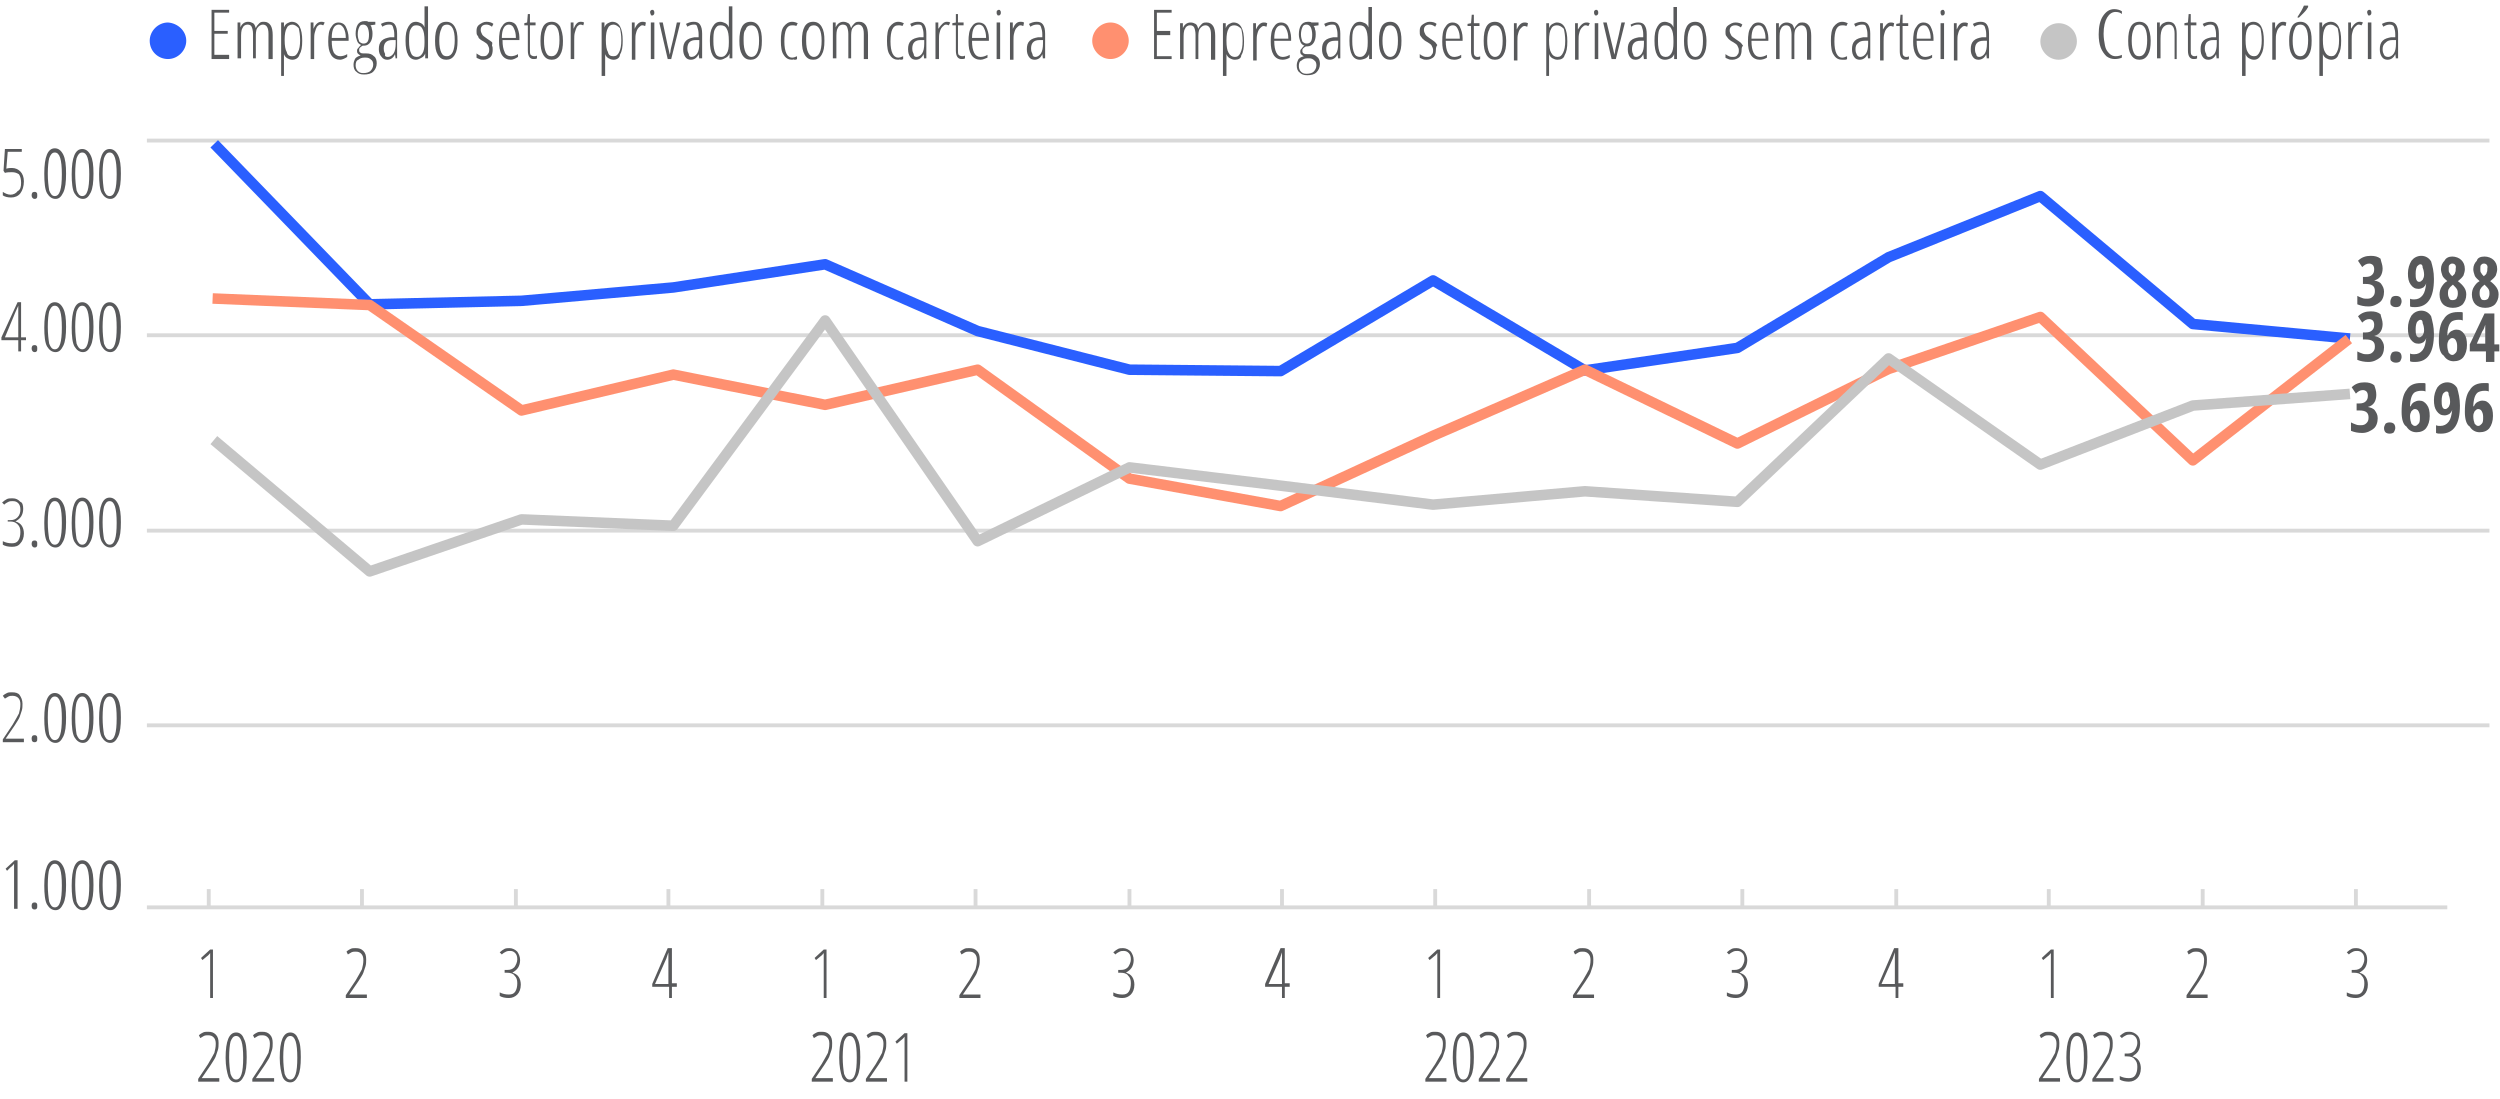 <?xml version="1.0" encoding="utf-8"?>
<!-- Generator: Adobe Illustrator 27.9.0, SVG Export Plug-In . SVG Version: 6.00 Build 0)  -->
<svg version="1.1" xmlns="http://www.w3.org/2000/svg" xmlns:xlink="http://www.w3.org/1999/xlink" x="0px" y="0px"
	 viewBox="0 0 355.7 156.4" style="enable-background:new 0 0 355.7 156.4;" xml:space="preserve">
<style type="text/css">
	.st0{fill:#2A5FFF;}
	.st1{fill:#FF9070;}
	.st2{fill:#58595B;}
	.st3{fill:#C5C5C5;}
	.st4{fill:none;stroke:#D9D9D9;stroke-width:0.55;stroke-miterlimit:10;}
	.st5{fill:none;stroke:#2A5FFF;stroke-width:1.5;stroke-linecap:square;stroke-linejoin:round;stroke-miterlimit:10;}
	.st6{fill:none;stroke:#FF9070;stroke-width:1.5;stroke-linecap:square;stroke-linejoin:round;stroke-miterlimit:10;}
	.st7{fill:none;stroke:#C5C5C5;stroke-width:1.5;stroke-linecap:square;stroke-linejoin:round;stroke-miterlimit:10;}
</style>
<g id="Camada_1">
</g>
<g id="Camada_2">
	<g>
		<path class="st0" d="M26.5,5.8c0,1.4-1.2,2.6-2.6,2.6c-1.4,0-2.6-1.1-2.6-2.6c0-1.4,1.2-2.6,2.6-2.6C25.3,3.3,26.5,4.4,26.5,5.8"
			/>
	</g>
	<g>
		<path class="st1" d="M160.6,5.8c0,1.4-1.2,2.6-2.6,2.6s-2.6-1.2-2.6-2.6c0-1.4,1.2-2.6,2.6-2.6S160.6,4.4,160.6,5.8"/>
	</g>
	<g>
		<path class="st2" d="M166.7,8.4h-2.5v-7h2.5v0.4h-2.1v2.6h1.9V5h-1.9v3h2.1V8.4z"/>
	</g>
	<g>
		<path class="st2" d="M172.3,8.4V4.9c0-0.9-0.3-1.3-0.8-1.3c-0.3,0-0.6,0.2-0.8,0.5s-0.2,0.8-0.2,1.3v3h-0.4V4.9
			c0-0.4-0.1-0.8-0.2-1c-0.1-0.2-0.3-0.3-0.6-0.3c-0.3,0-0.6,0.2-0.7,0.5c-0.2,0.3-0.2,0.8-0.2,1.5v2.8h-0.5V3.3h0.4l0,0.7h0
			c0.2-0.5,0.6-0.8,1.1-0.8c0.3,0,0.5,0.1,0.7,0.2s0.3,0.4,0.4,0.7c0.1-0.3,0.3-0.5,0.5-0.7s0.4-0.2,0.7-0.2c0.4,0,0.7,0.2,0.9,0.5
			s0.3,0.8,0.3,1.4v3.4H172.3z"/>
	</g>
	<g>
		<path class="st2" d="M175.7,8.5c-0.3,0-0.5-0.1-0.7-0.2c-0.2-0.1-0.4-0.3-0.5-0.6h0l0,0.6v2.5h-0.5V3.3h0.4l0,0.7h0
			c0.1-0.3,0.3-0.5,0.5-0.6s0.4-0.2,0.6-0.2c1,0,1.5,0.9,1.5,2.7c0,0.9-0.1,1.5-0.4,2C176.6,8.3,176.2,8.5,175.7,8.5z M175.6,3.6
			c-0.4,0-0.7,0.2-0.8,0.5c-0.2,0.3-0.3,0.9-0.3,1.6v0.1c0,0.8,0.1,1.4,0.3,1.7c0.2,0.4,0.5,0.6,0.9,0.6c0.4,0,0.6-0.2,0.8-0.6
			c0.2-0.4,0.3-0.9,0.3-1.7c0-0.7-0.1-1.3-0.2-1.7C176.3,3.8,176,3.6,175.6,3.6z"/>
	</g>
	<g>
		<path class="st2" d="M179.8,3.2c0.2,0,0.3,0,0.5,0.1l-0.1,0.5c-0.1,0-0.2-0.1-0.4-0.1c-0.2,0-0.3,0.1-0.5,0.3
			c-0.2,0.2-0.3,0.4-0.4,0.8c-0.1,0.3-0.1,0.7-0.1,1.1v2.7h-0.5V3.3h0.4l0,0.9h0C179,3.5,179.4,3.2,179.8,3.2z"/>
	</g>
	<g>
		<path class="st2" d="M182.5,8.5c-0.5,0-1-0.2-1.3-0.7c-0.3-0.5-0.4-1.1-0.4-1.9c0-0.9,0.1-1.6,0.4-2c0.3-0.5,0.6-0.7,1.1-0.7
			c0.4,0,0.8,0.2,1,0.6c0.2,0.4,0.4,1,0.4,1.6v0.4h-2.4c0,0.8,0.1,1.3,0.3,1.7c0.2,0.4,0.5,0.6,0.9,0.6c0.3,0,0.7-0.1,1-0.3v0.4
			C183.2,8.4,182.8,8.5,182.5,8.5z M182.3,3.6c-0.6,0-1,0.6-1,1.9h2c0-0.6-0.1-1-0.3-1.4C182.8,3.7,182.6,3.6,182.3,3.6z"/>
	</g>
	<g>
		<path class="st2" d="M187.6,3.3v0.3l-0.7,0.1c0.1,0.1,0.2,0.3,0.2,0.5c0.1,0.2,0.1,0.5,0.1,0.7c0,0.5-0.1,0.9-0.3,1.2
			c-0.2,0.3-0.5,0.5-0.9,0.5h-0.1l-0.1,0c-0.2,0.1-0.3,0.2-0.4,0.3s-0.1,0.2-0.1,0.4c0,0.1,0.1,0.3,0.2,0.3c0.1,0.1,0.3,0.1,0.5,0.1
			h0.3c0.5,0,0.8,0.1,1.1,0.4c0.3,0.2,0.4,0.6,0.4,1c0,0.5-0.2,0.9-0.5,1.2c-0.3,0.3-0.8,0.4-1.3,0.4c-0.5,0-0.8-0.1-1.1-0.4
			c-0.3-0.2-0.4-0.6-0.4-1c0-0.3,0.1-0.6,0.2-0.8s0.4-0.4,0.8-0.5c-0.2-0.1-0.3-0.2-0.4-0.3c-0.1-0.1-0.1-0.3-0.1-0.4
			c0-0.2,0.1-0.3,0.2-0.4s0.2-0.3,0.4-0.4c-0.3-0.1-0.5-0.3-0.6-0.6c-0.1-0.3-0.2-0.6-0.2-1c0-0.5,0.1-1,0.3-1.3
			c0.2-0.3,0.5-0.5,1-0.5c0.2,0,0.4,0,0.5,0.1H187.6z M184.8,9.4c0,0.3,0.1,0.6,0.3,0.8c0.2,0.2,0.4,0.3,0.8,0.3
			c0.4,0,0.8-0.1,1-0.3s0.4-0.5,0.4-0.9c0-0.3-0.1-0.6-0.3-0.7c-0.2-0.2-0.4-0.3-0.7-0.3h-0.3c-0.3,0-0.6,0.1-0.8,0.3
			C184.9,8.7,184.8,9,184.8,9.4z M185.1,4.9c0,0.4,0.1,0.7,0.2,1c0.2,0.2,0.4,0.3,0.6,0.3c0.6,0,0.8-0.4,0.8-1.3
			c0-0.4-0.1-0.8-0.2-1s-0.3-0.4-0.6-0.4c-0.3,0-0.5,0.1-0.6,0.4C185.2,4.1,185.1,4.5,185.1,4.9z"/>
	</g>
	<g>
		<path class="st2" d="M190.4,8.4l-0.1-0.7h0c-0.2,0.5-0.6,0.8-1.1,0.8c-0.3,0-0.6-0.1-0.8-0.4c-0.2-0.3-0.3-0.6-0.3-1.1
			c0-0.5,0.1-0.9,0.4-1.2c0.3-0.3,0.7-0.4,1.2-0.5l0.6,0V4.9c0-0.5-0.1-0.8-0.2-1.1s-0.3-0.3-0.6-0.3c-0.3,0-0.6,0.1-0.9,0.3
			l-0.2-0.4c0.4-0.2,0.7-0.3,1.1-0.3c0.4,0,0.7,0.1,0.9,0.4c0.2,0.3,0.3,0.7,0.3,1.3v3.5H190.4z M189.3,8.1c0.3,0,0.6-0.2,0.8-0.5
			c0.2-0.3,0.3-0.8,0.3-1.4V5.8l-0.5,0c-0.4,0-0.7,0.1-0.9,0.3c-0.2,0.2-0.3,0.5-0.3,0.9c0,0.4,0.1,0.6,0.2,0.8
			C188.9,8,189.1,8.1,189.3,8.1z"/>
	</g>
	<g>
		<path class="st2" d="M193.5,8.5c-1,0-1.5-0.9-1.5-2.7c0-0.9,0.1-1.5,0.4-2c0.3-0.5,0.6-0.7,1.1-0.7c0.2,0,0.5,0.1,0.7,0.2
			s0.4,0.3,0.5,0.6h0l0-0.6V1h0.5v7.4h-0.4l0-0.7h0c-0.1,0.3-0.3,0.5-0.5,0.6S193.7,8.5,193.5,8.5z M193.5,8.1
			c0.4,0,0.6-0.2,0.8-0.5s0.3-0.8,0.3-1.5V5.8c0-0.8-0.1-1.4-0.3-1.7c-0.2-0.4-0.5-0.5-0.9-0.5c-0.4,0-0.6,0.2-0.8,0.6
			c-0.2,0.4-0.2,1-0.2,1.7c0,0.7,0.1,1.3,0.3,1.7C192.8,7.9,193.1,8.1,193.5,8.1z"/>
	</g>
	<g>
		<path class="st2" d="M199.4,5.8c0,0.9-0.1,1.5-0.4,2c-0.3,0.5-0.7,0.7-1.2,0.7c-0.5,0-0.9-0.2-1.2-0.7c-0.3-0.5-0.4-1.1-0.4-2
			c0-1.8,0.5-2.7,1.6-2.7c0.5,0,0.9,0.2,1.2,0.7C199.3,4.3,199.4,5,199.4,5.8z M196.7,5.8c0,0.7,0.1,1.3,0.3,1.7s0.5,0.6,0.8,0.6
			c0.7,0,1.1-0.8,1.1-2.3c0-1.5-0.4-2.2-1.1-2.2c-0.4,0-0.7,0.2-0.8,0.6C196.8,4.5,196.7,5.1,196.7,5.8z"/>
	</g>
	<g>
		<path class="st2" d="M204.3,7.1c0,0.4-0.1,0.8-0.3,1c-0.2,0.2-0.6,0.4-1,0.4c-0.2,0-0.4,0-0.6-0.1c-0.2-0.1-0.3-0.1-0.4-0.2V7.7
			c0.1,0.1,0.3,0.2,0.5,0.3c0.2,0.1,0.4,0.1,0.6,0.1c0.3,0,0.5-0.1,0.6-0.3c0.2-0.2,0.2-0.4,0.2-0.7c0-0.2-0.1-0.4-0.2-0.6
			c-0.1-0.2-0.3-0.3-0.6-0.5c-0.4-0.2-0.6-0.4-0.7-0.5c-0.1-0.1-0.2-0.3-0.3-0.4S202,4.7,202,4.4c0-0.4,0.1-0.7,0.4-0.9
			c0.3-0.2,0.6-0.4,1-0.4c0.4,0,0.8,0.1,1,0.3l-0.2,0.4c-0.3-0.2-0.5-0.3-0.8-0.3c-0.3,0-0.5,0.1-0.6,0.2c-0.2,0.2-0.2,0.4-0.2,0.6
			c0,0.2,0.1,0.4,0.2,0.6s0.3,0.3,0.7,0.6c0.3,0.2,0.6,0.4,0.7,0.5s0.2,0.3,0.3,0.4C204.3,6.7,204.3,6.9,204.3,7.1z"/>
	</g>
	<g>
		<path class="st2" d="M206.9,8.5c-0.5,0-1-0.2-1.3-0.7c-0.3-0.5-0.4-1.1-0.4-1.9c0-0.9,0.1-1.6,0.4-2c0.3-0.5,0.6-0.7,1.1-0.7
			c0.4,0,0.8,0.2,1,0.6c0.2,0.4,0.4,1,0.4,1.6v0.4h-2.4c0,0.8,0.1,1.3,0.3,1.7c0.2,0.4,0.5,0.6,0.9,0.6c0.3,0,0.7-0.1,1-0.3v0.4
			C207.6,8.4,207.3,8.5,206.9,8.5z M206.7,3.6c-0.6,0-1,0.6-1,1.9h2c0-0.6-0.1-1-0.3-1.4C207.2,3.7,207,3.6,206.7,3.6z"/>
	</g>
	<g>
		<path class="st2" d="M210.2,8.1c0.1,0,0.3,0,0.4-0.1v0.4c-0.1,0.1-0.3,0.1-0.5,0.1c-0.5,0-0.8-0.4-0.8-1.2V3.7h-0.5V3.4l0.5-0.1
			l0.1-1.2h0.3v1.2h0.8v0.4h-0.8v3.5c0,0.3,0,0.6,0.1,0.7S210,8.1,210.2,8.1z"/>
	</g>
	<g>
		<path class="st2" d="M214.3,5.8c0,0.9-0.1,1.5-0.4,2c-0.3,0.5-0.7,0.7-1.2,0.7c-0.5,0-0.9-0.2-1.2-0.7c-0.3-0.5-0.4-1.1-0.4-2
			c0-1.8,0.5-2.7,1.6-2.7c0.5,0,0.9,0.2,1.2,0.7C214.1,4.3,214.3,5,214.3,5.8z M211.6,5.8c0,0.7,0.1,1.3,0.3,1.7s0.5,0.6,0.8,0.6
			c0.7,0,1.1-0.8,1.1-2.3c0-1.5-0.4-2.2-1.1-2.2c-0.4,0-0.7,0.2-0.8,0.6C211.7,4.5,211.6,5.1,211.6,5.8z"/>
	</g>
	<g>
		<path class="st2" d="M216.9,3.2c0.2,0,0.3,0,0.5,0.1l-0.1,0.5c-0.1,0-0.2-0.1-0.4-0.1c-0.2,0-0.3,0.1-0.5,0.3
			c-0.2,0.2-0.3,0.4-0.4,0.8c-0.1,0.3-0.1,0.7-0.1,1.1v2.7h-0.5V3.3h0.4l0,0.9h0C216.1,3.5,216.5,3.2,216.9,3.2z"/>
	</g>
	<g>
		<path class="st2" d="M221.6,8.5c-0.3,0-0.5-0.1-0.7-0.2c-0.2-0.1-0.4-0.3-0.5-0.6h0l0,0.6v2.5H220V3.3h0.4l0,0.7h0
			c0.1-0.3,0.3-0.5,0.5-0.6s0.4-0.2,0.6-0.2c1,0,1.5,0.9,1.5,2.7c0,0.9-0.1,1.5-0.4,2C222.5,8.3,222.1,8.5,221.6,8.5z M221.5,3.6
			c-0.4,0-0.7,0.2-0.8,0.5c-0.2,0.3-0.3,0.9-0.3,1.6v0.1c0,0.8,0.1,1.4,0.3,1.7c0.2,0.4,0.5,0.6,0.9,0.6c0.4,0,0.6-0.2,0.8-0.6
			c0.2-0.4,0.3-0.9,0.3-1.7c0-0.7-0.1-1.3-0.2-1.7C222.2,3.8,221.9,3.6,221.5,3.6z"/>
	</g>
	<g>
		<path class="st2" d="M225.7,3.2c0.2,0,0.3,0,0.5,0.1L226,3.7c-0.1,0-0.2-0.1-0.4-0.1c-0.2,0-0.3,0.1-0.5,0.3
			c-0.2,0.2-0.3,0.4-0.4,0.8c-0.1,0.3-0.1,0.7-0.1,1.1v2.7h-0.5V3.3h0.4l0,0.9h0C224.9,3.5,225.3,3.2,225.7,3.2z"/>
	</g>
	<g>
		<path class="st2" d="M226.8,1.8c0-0.1,0-0.3,0.1-0.3c0.1-0.1,0.1-0.1,0.2-0.1c0.1,0,0.2,0,0.2,0.1c0.1,0.1,0.1,0.2,0.1,0.3
			c0,0.1,0,0.2-0.1,0.3c-0.1,0.1-0.1,0.1-0.2,0.1c-0.1,0-0.2,0-0.2-0.1C226.9,2.1,226.8,2,226.8,1.8z M227.4,8.4h-0.5V3.3h0.5V8.4z"
			/>
	</g>
	<g>
		<path class="st2" d="M229.3,8.4l-1.2-5.2h0.5l0.8,3.3c0.1,0.4,0.2,0.8,0.3,1.3h0c0-0.2,0.1-0.3,0.1-0.6c0-0.2,0.4-1.5,0.9-4h0.5
			l-1.3,5.2H229.3z"/>
	</g>
	<g>
		<path class="st2" d="M233.9,8.4l-0.1-0.7h0c-0.2,0.5-0.6,0.8-1.1,0.8c-0.3,0-0.6-0.1-0.8-0.4c-0.2-0.3-0.3-0.6-0.3-1.1
			c0-0.5,0.1-0.9,0.4-1.2c0.3-0.3,0.7-0.4,1.2-0.5l0.6,0V4.9c0-0.5-0.1-0.8-0.2-1.1s-0.3-0.3-0.6-0.3c-0.3,0-0.6,0.1-0.9,0.3
			L232,3.5c0.4-0.2,0.7-0.3,1.1-0.3c0.4,0,0.7,0.1,0.9,0.4c0.2,0.3,0.3,0.7,0.3,1.3v3.5H233.9z M232.8,8.1c0.3,0,0.6-0.2,0.8-0.5
			c0.2-0.3,0.3-0.8,0.3-1.4V5.8l-0.5,0c-0.4,0-0.7,0.1-0.9,0.3c-0.2,0.2-0.3,0.5-0.3,0.9c0,0.4,0.1,0.6,0.2,0.8
			C232.4,8,232.6,8.1,232.8,8.1z"/>
	</g>
	<g>
		<path class="st2" d="M236.9,8.5c-1,0-1.5-0.9-1.5-2.7c0-0.9,0.1-1.5,0.4-2c0.3-0.5,0.6-0.7,1.1-0.7c0.2,0,0.5,0.1,0.7,0.2
			s0.4,0.3,0.5,0.6h0l0-0.6V1h0.5v7.4h-0.4l0-0.7h0c-0.1,0.3-0.3,0.5-0.5,0.6S237.2,8.5,236.9,8.5z M237,8.1c0.4,0,0.6-0.2,0.8-0.5
			s0.3-0.8,0.3-1.5V5.8c0-0.8-0.1-1.4-0.3-1.7c-0.2-0.4-0.5-0.5-0.9-0.5c-0.4,0-0.6,0.2-0.8,0.6c-0.2,0.4-0.2,1-0.2,1.7
			c0,0.7,0.1,1.3,0.3,1.7C236.3,7.9,236.6,8.1,237,8.1z"/>
	</g>
	<g>
		<path class="st2" d="M242.8,5.8c0,0.9-0.1,1.5-0.4,2c-0.3,0.5-0.7,0.7-1.2,0.7c-0.5,0-0.9-0.2-1.2-0.7c-0.3-0.5-0.4-1.1-0.4-2
			c0-1.8,0.5-2.7,1.6-2.7c0.5,0,0.9,0.2,1.2,0.7C242.6,4.3,242.8,5,242.8,5.8z M240.1,5.8c0,0.7,0.1,1.3,0.3,1.7s0.5,0.6,0.8,0.6
			c0.7,0,1.1-0.8,1.1-2.3c0-1.5-0.4-2.2-1.1-2.2c-0.4,0-0.7,0.2-0.8,0.6C240.2,4.5,240.1,5.1,240.1,5.8z"/>
	</g>
	<g>
		<path class="st2" d="M247.8,7.1c0,0.4-0.1,0.8-0.3,1c-0.2,0.2-0.6,0.4-1,0.4c-0.2,0-0.4,0-0.6-0.1c-0.2-0.1-0.3-0.1-0.4-0.2V7.7
			c0.1,0.1,0.3,0.2,0.5,0.3c0.2,0.1,0.4,0.1,0.6,0.1c0.3,0,0.5-0.1,0.6-0.3c0.2-0.2,0.2-0.4,0.2-0.7c0-0.2-0.1-0.4-0.2-0.6
			c-0.1-0.2-0.3-0.3-0.6-0.5c-0.4-0.2-0.6-0.4-0.7-0.5c-0.1-0.1-0.2-0.3-0.3-0.4s-0.1-0.4-0.1-0.6c0-0.4,0.1-0.7,0.4-0.9
			c0.3-0.2,0.6-0.4,1-0.4c0.4,0,0.8,0.1,1,0.3l-0.2,0.4c-0.3-0.2-0.5-0.3-0.8-0.3c-0.3,0-0.5,0.1-0.6,0.2c-0.2,0.2-0.2,0.4-0.2,0.6
			c0,0.2,0.1,0.4,0.2,0.6s0.3,0.3,0.7,0.6c0.3,0.2,0.6,0.4,0.7,0.5s0.2,0.3,0.3,0.4C247.8,6.7,247.8,6.9,247.8,7.1z"/>
	</g>
	<g>
		<path class="st2" d="M250.4,8.5c-0.5,0-1-0.2-1.3-0.7c-0.3-0.5-0.4-1.1-0.4-1.9c0-0.9,0.1-1.6,0.4-2c0.3-0.5,0.6-0.7,1.1-0.7
			c0.4,0,0.8,0.2,1,0.6c0.2,0.4,0.4,1,0.4,1.6v0.4h-2.4c0,0.8,0.1,1.3,0.3,1.7c0.2,0.4,0.5,0.6,0.9,0.6c0.3,0,0.7-0.1,1-0.3v0.4
			C251.1,8.4,250.7,8.5,250.4,8.5z M250.2,3.6c-0.6,0-1,0.6-1,1.9h2c0-0.6-0.1-1-0.3-1.4C250.7,3.7,250.5,3.6,250.2,3.6z"/>
	</g>
	<g>
		<path class="st2" d="M257.1,8.4V4.9c0-0.9-0.3-1.3-0.8-1.3c-0.3,0-0.6,0.2-0.8,0.5s-0.2,0.8-0.2,1.3v3h-0.4V4.9
			c0-0.4-0.1-0.8-0.2-1c-0.1-0.2-0.3-0.3-0.6-0.3c-0.3,0-0.6,0.2-0.7,0.5c-0.2,0.3-0.2,0.8-0.2,1.5v2.8h-0.5V3.3h0.4l0,0.7h0
			c0.2-0.5,0.6-0.8,1.1-0.8c0.3,0,0.5,0.1,0.7,0.2s0.3,0.4,0.4,0.7c0.1-0.3,0.3-0.5,0.5-0.7s0.4-0.2,0.7-0.2c0.4,0,0.7,0.2,0.9,0.5
			s0.3,0.8,0.3,1.4v3.4H257.1z"/>
	</g>
	<g>
		<path class="st2" d="M262.1,8.5c-0.5,0-0.9-0.2-1.2-0.7c-0.3-0.4-0.4-1.1-0.4-2c0-0.9,0.1-1.6,0.4-2s0.7-0.7,1.2-0.7
			c0.3,0,0.6,0.1,0.8,0.2l-0.2,0.4c-0.2-0.1-0.4-0.1-0.6-0.1c-0.8,0-1.1,0.8-1.1,2.3c0,1.5,0.4,2.3,1.1,2.3c0.2,0,0.5-0.1,0.7-0.2
			v0.4c-0.1,0.1-0.2,0.1-0.4,0.1C262.4,8.5,262.3,8.5,262.1,8.5z"/>
	</g>
	<g>
		<path class="st2" d="M265.8,8.4l-0.1-0.7h0c-0.2,0.5-0.6,0.8-1.1,0.8c-0.3,0-0.6-0.1-0.8-0.4c-0.2-0.3-0.3-0.6-0.3-1.1
			c0-0.5,0.1-0.9,0.4-1.2c0.3-0.3,0.7-0.4,1.2-0.5l0.6,0V4.9c0-0.5-0.1-0.8-0.2-1.1s-0.3-0.3-0.6-0.3c-0.3,0-0.6,0.1-0.9,0.3
			l-0.2-0.4c0.4-0.2,0.7-0.3,1.1-0.3c0.4,0,0.7,0.1,0.9,0.4c0.2,0.3,0.3,0.7,0.3,1.3v3.5H265.8z M264.7,8.1c0.3,0,0.6-0.2,0.8-0.5
			c0.2-0.3,0.3-0.8,0.3-1.4V5.8l-0.5,0c-0.4,0-0.7,0.1-0.9,0.3C264.1,6.3,264,6.6,264,7c0,0.4,0.1,0.6,0.2,0.8
			C264.3,8,264.5,8.1,264.7,8.1z"/>
	</g>
	<g>
		<path class="st2" d="M269,3.2c0.2,0,0.3,0,0.5,0.1l-0.1,0.5c-0.1,0-0.2-0.1-0.4-0.1c-0.2,0-0.3,0.1-0.5,0.3
			c-0.2,0.2-0.3,0.4-0.4,0.8c-0.1,0.3-0.1,0.7-0.1,1.1v2.7h-0.5V3.3h0.4l0,0.9h0C268.3,3.5,268.6,3.2,269,3.2z"/>
	</g>
	<g>
		<path class="st2" d="M271.2,8.1c0.1,0,0.3,0,0.4-0.1v0.4c-0.1,0.1-0.3,0.1-0.5,0.1c-0.5,0-0.8-0.4-0.8-1.2V3.7h-0.5V3.4l0.5-0.1
			l0.1-1.2h0.3v1.2h0.8v0.4h-0.8v3.5c0,0.3,0,0.6,0.1,0.7S271,8.1,271.2,8.1z"/>
	</g>
	<g>
		<path class="st2" d="M273.9,8.5c-0.5,0-1-0.2-1.3-0.7c-0.3-0.5-0.4-1.1-0.4-1.9c0-0.9,0.1-1.6,0.4-2c0.3-0.5,0.6-0.7,1.1-0.7
			c0.4,0,0.8,0.2,1,0.6c0.2,0.4,0.4,1,0.4,1.6v0.4h-2.4c0,0.8,0.1,1.3,0.3,1.7s0.5,0.6,0.9,0.6c0.3,0,0.7-0.1,1-0.3v0.4
			C274.6,8.4,274.2,8.5,273.9,8.5z M273.7,3.6c-0.6,0-1,0.6-1,1.9h2c0-0.6-0.1-1-0.3-1.4C274.2,3.7,274,3.6,273.7,3.6z"/>
	</g>
	<g>
		<path class="st2" d="M276.1,1.8c0-0.1,0-0.3,0.1-0.3c0.1-0.1,0.1-0.1,0.2-0.1c0.1,0,0.2,0,0.2,0.1c0.1,0.1,0.1,0.2,0.1,0.3
			c0,0.1,0,0.2-0.1,0.3c-0.1,0.1-0.1,0.1-0.2,0.1c-0.1,0-0.2,0-0.2-0.1C276.2,2.1,276.1,2,276.1,1.8z M276.6,8.4h-0.5V3.3h0.5V8.4z"
			/>
	</g>
	<g>
		<path class="st2" d="M279.5,3.2c0.2,0,0.3,0,0.5,0.1l-0.1,0.5c-0.1,0-0.2-0.1-0.4-0.1c-0.2,0-0.3,0.1-0.5,0.3
			c-0.2,0.2-0.3,0.4-0.4,0.8c-0.1,0.3-0.1,0.7-0.1,1.1v2.7H278V3.3h0.4l0,0.9h0C278.7,3.5,279,3.2,279.5,3.2z"/>
	</g>
	<g>
		<path class="st2" d="M282.7,8.4l-0.1-0.7h0c-0.2,0.5-0.6,0.8-1.1,0.8c-0.3,0-0.6-0.1-0.8-0.4c-0.2-0.3-0.3-0.6-0.3-1.1
			c0-0.5,0.1-0.9,0.4-1.2c0.3-0.3,0.7-0.4,1.2-0.5l0.6,0V4.9c0-0.5-0.1-0.8-0.2-1.1c-0.1-0.2-0.3-0.3-0.6-0.3
			c-0.3,0-0.6,0.1-0.9,0.3l-0.2-0.4c0.4-0.2,0.7-0.3,1.1-0.3c0.4,0,0.7,0.1,0.9,0.4c0.2,0.3,0.3,0.7,0.3,1.3v3.5H282.7z M281.6,8.1
			c0.3,0,0.6-0.2,0.8-0.5c0.2-0.3,0.3-0.8,0.3-1.4V5.8l-0.5,0c-0.4,0-0.7,0.1-0.9,0.3c-0.2,0.2-0.3,0.5-0.3,0.9
			c0,0.4,0.1,0.6,0.2,0.8C281.2,8,281.4,8.1,281.6,8.1z"/>
	</g>
	<g>
		<path class="st3" d="M295.5,5.9c0,1.4-1.2,2.6-2.6,2.6c-1.4,0-2.6-1.2-2.6-2.6c0-1.4,1.2-2.6,2.6-2.6
			C294.3,3.3,295.5,4.4,295.5,5.9"/>
	</g>
	<g>
		<path class="st2" d="M301,1.7c-0.5,0-0.9,0.3-1.2,0.8s-0.5,1.3-0.5,2.3c0,0.6,0.1,1.2,0.2,1.7c0.1,0.5,0.3,0.8,0.6,1.1
			c0.3,0.3,0.6,0.4,0.9,0.4c0.4,0,0.7-0.1,0.9-0.2v0.4c-0.2,0.1-0.6,0.2-1,0.2c-0.4,0-0.8-0.1-1.2-0.4c-0.3-0.3-0.6-0.7-0.8-1.2
			c-0.2-0.5-0.3-1.2-0.3-1.9c0-1.1,0.2-2,0.6-2.6s0.9-1,1.6-1c0.4,0,0.8,0.1,1.1,0.3L301.9,2C301.7,1.8,301.4,1.7,301,1.7z"/>
	</g>
	<g>
		<path class="st2" d="M306,5.8c0,0.9-0.1,1.5-0.4,2c-0.3,0.5-0.7,0.7-1.2,0.7c-0.5,0-0.9-0.2-1.2-0.7c-0.3-0.5-0.4-1.1-0.4-2
			c0-1.8,0.5-2.7,1.6-2.7c0.5,0,0.9,0.2,1.2,0.7C305.8,4.3,306,4.9,306,5.8z M303.3,5.8c0,0.7,0.1,1.3,0.3,1.7S304,8,304.4,8
			c0.7,0,1.1-0.8,1.1-2.3c0-1.5-0.4-2.2-1.1-2.2c-0.4,0-0.7,0.2-0.8,0.6C303.4,4.5,303.3,5,303.3,5.8z"/>
	</g>
	<g>
		<path class="st2" d="M309.4,8.4V4.8c0-0.9-0.3-1.3-0.8-1.3c-0.4,0-0.7,0.2-0.9,0.5c-0.2,0.3-0.3,0.8-0.3,1.5v2.8h-0.5V3.2h0.4
			l0,0.7h0c0.1-0.3,0.3-0.5,0.5-0.6c0.2-0.1,0.4-0.2,0.7-0.2c0.4,0,0.7,0.1,0.9,0.4c0.2,0.3,0.3,0.7,0.3,1.3v3.6H309.4z"/>
	</g>
	<g>
		<path class="st2" d="M312.2,8c0.1,0,0.3,0,0.4-0.1v0.4c-0.1,0.1-0.3,0.1-0.5,0.1c-0.5,0-0.8-0.4-0.8-1.2V3.6h-0.5V3.3l0.5-0.1
			l0.1-1.2h0.3v1.2h0.8v0.4h-0.8v3.5c0,0.3,0,0.6,0.1,0.7S312,8,312.2,8z"/>
	</g>
	<g>
		<path class="st2" d="M315.4,8.4l-0.1-0.7h0c-0.2,0.5-0.6,0.8-1.1,0.8c-0.3,0-0.6-0.1-0.8-0.4c-0.2-0.3-0.3-0.6-0.3-1.1
			c0-0.5,0.1-0.9,0.4-1.2c0.3-0.3,0.7-0.4,1.2-0.5l0.6,0V4.9c0-0.5-0.1-0.8-0.2-1.1c-0.1-0.2-0.3-0.3-0.6-0.3
			c-0.3,0-0.6,0.1-0.9,0.3l-0.2-0.4c0.4-0.2,0.7-0.3,1.1-0.3c0.4,0,0.7,0.1,0.9,0.4c0.2,0.3,0.3,0.7,0.3,1.3v3.5H315.4z M314.3,8.1
			c0.3,0,0.6-0.2,0.8-0.5c0.2-0.3,0.3-0.8,0.3-1.4V5.7l-0.5,0c-0.4,0-0.7,0.1-0.9,0.3c-0.2,0.2-0.3,0.5-0.3,0.9
			c0,0.4,0.1,0.6,0.2,0.8C313.9,8,314.1,8.1,314.3,8.1z"/>
	</g>
	<g>
		<path class="st2" d="M324.8,3.1c0.2,0,0.3,0,0.5,0.1l-0.1,0.5c-0.1,0-0.2-0.1-0.4-0.1c-0.2,0-0.3,0.1-0.5,0.3
			c-0.2,0.2-0.3,0.4-0.4,0.8c-0.1,0.3-0.1,0.7-0.1,1.1v2.7h-0.5V3.2h0.4l0,0.9h0C324,3.4,324.4,3.1,324.8,3.1z"/>
	</g>
	<g>
		<path class="st2" d="M328.9,5.8c0,0.9-0.1,1.5-0.4,2c-0.3,0.5-0.7,0.7-1.2,0.7c-0.5,0-0.9-0.2-1.2-0.7c-0.3-0.5-0.4-1.1-0.4-2
			c0-1.8,0.5-2.7,1.6-2.7c0.5,0,0.9,0.2,1.2,0.7C328.8,4.3,328.9,4.9,328.9,5.8z M326.2,5.8c0,0.7,0.1,1.3,0.3,1.7S327,8,327.3,8
			c0.7,0,1.1-0.8,1.1-2.3c0-1.5-0.4-2.2-1.1-2.2c-0.4,0-0.7,0.2-0.8,0.6C326.3,4.5,326.2,5,326.2,5.8z M326.9,2.4L326.9,2.4
			c0.4-0.6,0.7-1.1,0.9-1.6h0.6V1c-0.1,0.2-0.3,0.5-0.6,0.8c-0.3,0.3-0.5,0.5-0.7,0.7H326.9z"/>
	</g>
	<g>
		<path class="st2" d="M331.7,8.5c-0.3,0-0.5-0.1-0.7-0.2c-0.2-0.1-0.4-0.3-0.5-0.6h0l0,0.6v2.5h-0.5V3.2h0.4l0,0.7h0
			c0.1-0.3,0.3-0.5,0.5-0.6c0.2-0.1,0.4-0.2,0.7-0.2c1,0,1.5,0.9,1.5,2.7c0,0.9-0.1,1.5-0.4,2C332.6,8.2,332.2,8.5,331.7,8.5z
			 M331.6,3.5c-0.4,0-0.7,0.2-0.8,0.5c-0.2,0.3-0.3,0.9-0.3,1.6v0.1c0,0.8,0.1,1.4,0.3,1.7c0.2,0.4,0.5,0.6,0.9,0.6
			c0.4,0,0.6-0.2,0.8-0.6c0.2-0.4,0.3-0.9,0.3-1.7c0-0.7-0.1-1.3-0.2-1.7C332.3,3.7,332,3.5,331.6,3.5z"/>
	</g>
	<g>
		<path class="st2" d="M335.7,3.1c0.2,0,0.3,0,0.5,0.1L336,3.6c-0.1,0-0.2-0.1-0.4-0.1c-0.2,0-0.3,0.1-0.5,0.3
			c-0.2,0.2-0.3,0.4-0.4,0.8c-0.1,0.3-0.1,0.7-0.1,1.1v2.7h-0.5V3.2h0.4l0,0.9h0C334.9,3.4,335.3,3.1,335.7,3.1z"/>
	</g>
	<g>
		<path class="st2" d="M336.8,1.8c0-0.1,0-0.3,0.1-0.3c0.1-0.1,0.1-0.1,0.2-0.1c0.1,0,0.2,0,0.2,0.1c0.1,0.1,0.1,0.2,0.1,0.3
			c0,0.1,0,0.2-0.1,0.3c-0.1,0.1-0.1,0.1-0.2,0.1c-0.1,0-0.2,0-0.2-0.1C336.9,2,336.8,1.9,336.8,1.8z M337.4,8.4h-0.5V3.2h0.5V8.4z"
			/>
	</g>
	<g>
		<path class="st2" d="M340.9,8.4l-0.1-0.7h0c-0.2,0.5-0.6,0.8-1.1,0.8c-0.3,0-0.6-0.1-0.8-0.4c-0.2-0.3-0.3-0.6-0.3-1.1
			c0-0.5,0.1-0.9,0.4-1.2c0.3-0.3,0.7-0.4,1.2-0.5l0.6,0V4.9c0-0.5-0.1-0.8-0.2-1.1c-0.1-0.2-0.3-0.3-0.6-0.3
			c-0.3,0-0.6,0.1-0.9,0.3l-0.2-0.4c0.4-0.2,0.7-0.3,1.1-0.3c0.4,0,0.7,0.1,0.9,0.4c0.2,0.3,0.3,0.7,0.3,1.3v3.5H340.9z M339.8,8.1
			c0.3,0,0.6-0.2,0.8-0.5c0.2-0.3,0.3-0.8,0.3-1.4V5.7l-0.5,0c-0.4,0-0.7,0.1-0.9,0.3C339.1,6.3,339,6.6,339,7
			c0,0.4,0.1,0.6,0.2,0.8C339.3,8,339.5,8.1,339.8,8.1z"/>
	</g>
	<g>
		<path class="st2" d="M320.7,8.5c-0.3,0-0.5-0.1-0.7-0.2c-0.2-0.1-0.4-0.3-0.5-0.6h0l0,0.6v2.5h-0.5V3.2h0.4l0,0.7h0
			c0.1-0.3,0.3-0.5,0.5-0.6c0.2-0.1,0.4-0.2,0.7-0.2c1,0,1.5,0.9,1.5,2.7c0,0.9-0.1,1.5-0.4,2C321.5,8.2,321.2,8.5,320.7,8.5z
			 M320.6,3.5c-0.4,0-0.7,0.2-0.8,0.5c-0.2,0.3-0.3,0.9-0.3,1.6v0.1c0,0.8,0.1,1.4,0.3,1.7c0.2,0.4,0.5,0.6,0.9,0.6
			c0.4,0,0.6-0.2,0.8-0.6c0.2-0.4,0.3-0.9,0.3-1.7c0-0.7-0.1-1.3-0.2-1.7C321.3,3.7,321,3.5,320.6,3.5z"/>
	</g>
	<g>
		<path class="st2" d="M32.6,8.4h-2.5v-7h2.5v0.4h-2.1v2.6h1.9v0.4h-1.9v3h2.1V8.4z"/>
		<path class="st2" d="M38.2,8.4V4.8c0-0.9-0.3-1.3-0.8-1.3c-0.3,0-0.6,0.2-0.8,0.5s-0.2,0.8-0.2,1.3v3H36V4.8c0-0.4-0.1-0.8-0.2-1
			c-0.1-0.2-0.3-0.3-0.6-0.3c-0.3,0-0.6,0.2-0.7,0.5c-0.2,0.3-0.2,0.8-0.2,1.5v2.8h-0.5V3.2h0.4l0,0.7h0c0.2-0.5,0.6-0.8,1.1-0.8
			c0.3,0,0.5,0.1,0.7,0.2s0.3,0.4,0.4,0.7c0.1-0.3,0.3-0.5,0.5-0.7s0.4-0.2,0.7-0.2c0.4,0,0.7,0.2,0.9,0.5s0.3,0.8,0.3,1.4v3.4H38.2
			z"/>
		<path class="st2" d="M41.6,8.5c-0.3,0-0.5-0.1-0.7-0.2c-0.2-0.1-0.4-0.3-0.5-0.6h0l0,0.6v2.5H40V3.2h0.4l0,0.7h0
			c0.1-0.3,0.3-0.5,0.5-0.6s0.4-0.2,0.6-0.2c1,0,1.5,0.9,1.5,2.7c0,0.9-0.1,1.5-0.4,2C42.5,8.2,42.1,8.5,41.6,8.5z M41.6,3.5
			c-0.4,0-0.7,0.2-0.8,0.5c-0.2,0.3-0.3,0.9-0.3,1.6v0.1c0,0.8,0.1,1.4,0.3,1.7C40.9,7.9,41.2,8,41.6,8c0.4,0,0.6-0.2,0.8-0.6
			c0.2-0.4,0.3-0.9,0.3-1.7c0-0.7-0.1-1.3-0.2-1.7C42.2,3.7,41.9,3.5,41.6,3.5z"/>
		<path class="st2" d="M45.7,3.1c0.2,0,0.3,0,0.5,0.1L46,3.6c-0.1,0-0.2-0.1-0.4-0.1c-0.2,0-0.3,0.1-0.5,0.3C45,4,44.9,4.2,44.8,4.6
			c-0.1,0.3-0.1,0.7-0.1,1.1v2.7h-0.5V3.2h0.4l0,0.9h0C44.9,3.4,45.3,3.1,45.7,3.1z"/>
		<path class="st2" d="M48.4,8.5c-0.5,0-1-0.2-1.3-0.7c-0.3-0.5-0.4-1.1-0.4-1.9c0-0.9,0.1-1.6,0.4-2c0.3-0.5,0.6-0.7,1.1-0.7
			c0.4,0,0.8,0.2,1,0.6c0.2,0.4,0.4,1,0.4,1.6v0.4h-2.4c0,0.8,0.1,1.3,0.3,1.7C47.7,7.8,48,8,48.4,8c0.3,0,0.7-0.1,1-0.3v0.4
			C49.1,8.3,48.7,8.5,48.4,8.5z M48.2,3.5c-0.6,0-1,0.6-1,1.9h2c0-0.6-0.1-1-0.3-1.4C48.7,3.7,48.5,3.5,48.2,3.5z"/>
		<path class="st2" d="M53.4,3.2v0.3l-0.7,0.1c0.1,0.1,0.2,0.3,0.2,0.5C53,4.4,53,4.6,53,4.8c0,0.5-0.1,0.9-0.3,1.2
			c-0.2,0.3-0.5,0.5-0.9,0.5h-0.1l-0.1,0c-0.2,0.1-0.3,0.2-0.4,0.3s-0.1,0.2-0.1,0.4c0,0.1,0.1,0.3,0.2,0.3c0.1,0.1,0.3,0.1,0.5,0.1
			h0.3c0.5,0,0.8,0.1,1.1,0.4c0.3,0.2,0.4,0.6,0.4,1c0,0.5-0.2,0.9-0.5,1.2c-0.3,0.3-0.8,0.4-1.3,0.4c-0.5,0-0.8-0.1-1.1-0.4
			c-0.3-0.2-0.4-0.6-0.4-1c0-0.3,0.1-0.6,0.2-0.8s0.4-0.4,0.8-0.5c-0.2-0.1-0.3-0.2-0.4-0.3c-0.1-0.1-0.1-0.3-0.1-0.4
			c0-0.2,0.1-0.3,0.2-0.4s0.2-0.3,0.4-0.4c-0.3-0.1-0.5-0.3-0.6-0.6c-0.1-0.3-0.2-0.6-0.2-1c0-0.5,0.1-1,0.3-1.3
			c0.2-0.3,0.5-0.5,1-0.5c0.2,0,0.4,0,0.5,0.1H53.4z M50.6,9.3c0,0.3,0.1,0.6,0.3,0.8c0.2,0.2,0.4,0.3,0.8,0.3c0.4,0,0.8-0.1,1-0.3
			s0.4-0.5,0.4-0.9c0-0.3-0.1-0.6-0.3-0.7c-0.2-0.2-0.4-0.3-0.7-0.3h-0.3c-0.3,0-0.6,0.1-0.8,0.3C50.7,8.6,50.6,8.9,50.6,9.3z
			 M50.9,4.9c0,0.4,0.1,0.7,0.2,1c0.2,0.2,0.4,0.3,0.6,0.3c0.6,0,0.8-0.4,0.8-1.3c0-0.4-0.1-0.8-0.2-1s-0.3-0.4-0.6-0.4
			c-0.3,0-0.5,0.1-0.6,0.4C51,4.1,50.9,4.4,50.9,4.9z"/>
		<path class="st2" d="M56.3,8.4l-0.1-0.7h0c-0.2,0.5-0.6,0.8-1.1,0.8c-0.3,0-0.6-0.1-0.8-0.4C54,7.8,53.9,7.4,53.9,7
			c0-0.5,0.1-0.9,0.4-1.2c0.3-0.3,0.7-0.4,1.2-0.5l0.6,0V4.9c0-0.5-0.1-0.8-0.2-1.1s-0.3-0.3-0.6-0.3c-0.3,0-0.6,0.1-0.9,0.3
			l-0.2-0.4c0.4-0.2,0.7-0.3,1.1-0.3c0.4,0,0.7,0.1,0.9,0.4c0.2,0.3,0.3,0.7,0.3,1.3v3.5H56.3z M55.2,8.1c0.3,0,0.6-0.2,0.8-0.5
			c0.2-0.3,0.3-0.8,0.3-1.4V5.7l-0.5,0c-0.4,0-0.7,0.1-0.9,0.3c-0.2,0.2-0.3,0.5-0.3,0.9c0,0.4,0.1,0.6,0.2,0.8
			C54.7,8,54.9,8.1,55.2,8.1z"/>
		<path class="st2" d="M59.2,8.5c-1,0-1.5-0.9-1.5-2.7c0-0.9,0.1-1.5,0.4-2c0.3-0.5,0.6-0.7,1.1-0.7c0.2,0,0.5,0.1,0.7,0.2
			s0.4,0.3,0.5,0.6h0l0-0.6V0.9h0.5v7.4h-0.4l0-0.7h0c-0.1,0.3-0.3,0.5-0.5,0.6S59.5,8.5,59.2,8.5z M59.3,8.1c0.4,0,0.6-0.2,0.8-0.5
			s0.3-0.8,0.3-1.5V5.8c0-0.8-0.1-1.4-0.3-1.7c-0.2-0.4-0.5-0.5-0.9-0.5c-0.4,0-0.6,0.2-0.8,0.6c-0.2,0.4-0.2,1-0.2,1.7
			c0,0.7,0.1,1.3,0.3,1.7C58.6,7.9,58.9,8.1,59.3,8.1z"/>
		<path class="st2" d="M65.1,5.8c0,0.9-0.1,1.5-0.4,2c-0.3,0.5-0.7,0.7-1.2,0.7c-0.5,0-0.9-0.2-1.2-0.7c-0.3-0.5-0.4-1.1-0.4-2
			c0-1.8,0.5-2.7,1.6-2.7c0.5,0,0.9,0.2,1.2,0.7C65,4.3,65.1,4.9,65.1,5.8z M62.5,5.8c0,0.7,0.1,1.3,0.3,1.7S63.2,8,63.6,8
			c0.7,0,1.1-0.8,1.1-2.3c0-1.5-0.4-2.2-1.1-2.2c-0.4,0-0.7,0.2-0.8,0.6C62.6,4.5,62.5,5,62.5,5.8z"/>
		<path class="st2" d="M70.1,7.1c0,0.4-0.1,0.8-0.3,1c-0.2,0.2-0.6,0.4-1,0.4c-0.2,0-0.4,0-0.6-0.1c-0.2-0.1-0.3-0.1-0.4-0.2V7.6
			c0.1,0.1,0.3,0.2,0.5,0.3C68.4,8,68.6,8,68.8,8c0.3,0,0.5-0.1,0.6-0.3c0.2-0.2,0.2-0.4,0.2-0.7c0-0.2-0.1-0.4-0.2-0.6
			c-0.1-0.2-0.3-0.3-0.6-0.5c-0.4-0.2-0.6-0.4-0.7-0.5C68.1,5.3,68,5.1,67.9,5s-0.1-0.4-0.1-0.6c0-0.4,0.1-0.7,0.4-0.9
			c0.3-0.2,0.6-0.4,1-0.4c0.4,0,0.8,0.1,1,0.3l-0.2,0.4c-0.3-0.2-0.5-0.3-0.8-0.3c-0.3,0-0.5,0.1-0.6,0.2c-0.2,0.2-0.2,0.4-0.2,0.6
			c0,0.2,0.1,0.4,0.2,0.6s0.3,0.3,0.7,0.6c0.3,0.2,0.6,0.4,0.7,0.5S70,6.3,70,6.5C70.1,6.7,70.1,6.8,70.1,7.1z"/>
		<path class="st2" d="M72.7,8.5c-0.5,0-1-0.2-1.3-0.7C71.1,7.3,71,6.6,71,5.8c0-0.9,0.1-1.6,0.4-2c0.3-0.5,0.6-0.7,1.1-0.7
			c0.4,0,0.8,0.2,1,0.6c0.2,0.4,0.4,1,0.4,1.6v0.4h-2.4c0,0.8,0.1,1.3,0.3,1.7C71.9,7.8,72.3,8,72.7,8c0.3,0,0.7-0.1,1-0.3v0.4
			C73.4,8.3,73,8.5,72.7,8.5z M72.4,3.5c-0.6,0-1,0.6-1,1.9h2c0-0.6-0.1-1-0.3-1.4C73,3.7,72.7,3.5,72.4,3.5z"/>
		<path class="st2" d="M76,8c0.1,0,0.3,0,0.4-0.1v0.4c-0.1,0.1-0.3,0.1-0.5,0.1c-0.5,0-0.8-0.4-0.8-1.2V3.6h-0.5V3.3L75,3.2L75.1,2
			h0.3v1.2h0.8v0.4h-0.8v3.5c0,0.3,0,0.6,0.1,0.7S75.8,8,76,8z"/>
		<path class="st2" d="M80.1,5.8c0,0.9-0.1,1.5-0.4,2c-0.3,0.5-0.7,0.7-1.2,0.7c-0.5,0-0.9-0.2-1.2-0.7c-0.3-0.5-0.4-1.1-0.4-2
			c0-1.8,0.5-2.7,1.6-2.7c0.5,0,0.9,0.2,1.2,0.7C79.9,4.3,80.1,4.9,80.1,5.8z M77.4,5.8c0,0.7,0.1,1.3,0.3,1.7S78.1,8,78.5,8
			c0.7,0,1.1-0.8,1.1-2.3c0-1.5-0.4-2.2-1.1-2.2c-0.4,0-0.7,0.2-0.8,0.6C77.5,4.5,77.4,5,77.4,5.8z"/>
		<path class="st2" d="M82.6,3.1c0.2,0,0.3,0,0.5,0.1L83,3.6c-0.1,0-0.2-0.1-0.4-0.1c-0.2,0-0.3,0.1-0.5,0.3C82,4,81.9,4.2,81.8,4.6
			c-0.1,0.3-0.1,0.7-0.1,1.1v2.7h-0.5V3.2h0.4l0,0.9h0C81.9,3.4,82.2,3.1,82.6,3.1z"/>
		<path class="st2" d="M87.3,8.5c-0.3,0-0.5-0.1-0.7-0.2c-0.2-0.1-0.4-0.3-0.5-0.6h0l0,0.6v2.5h-0.5V3.2h0.4l0,0.7h0
			c0.1-0.3,0.3-0.5,0.5-0.6s0.4-0.2,0.6-0.2c1,0,1.5,0.9,1.5,2.7c0,0.9-0.1,1.5-0.4,2C88.2,8.2,87.8,8.5,87.3,8.5z M87.3,3.5
			c-0.4,0-0.7,0.2-0.8,0.5c-0.2,0.3-0.3,0.9-0.3,1.6v0.1c0,0.8,0.1,1.4,0.3,1.7C86.6,7.9,86.9,8,87.3,8c0.4,0,0.6-0.2,0.8-0.6
			c0.2-0.4,0.3-0.9,0.3-1.7c0-0.7-0.1-1.3-0.2-1.7C87.9,3.7,87.6,3.5,87.3,3.5z"/>
		<path class="st2" d="M91.4,3.1c0.2,0,0.3,0,0.5,0.1l-0.1,0.5c-0.1,0-0.2-0.1-0.4-0.1c-0.2,0-0.3,0.1-0.5,0.3
			c-0.2,0.2-0.3,0.4-0.4,0.8c-0.1,0.3-0.1,0.7-0.1,1.1v2.7h-0.5V3.2h0.4l0,0.9h0C90.6,3.4,91,3.1,91.4,3.1z"/>
		<path class="st2" d="M92.5,1.8c0-0.1,0-0.3,0.1-0.3c0.1-0.1,0.1-0.1,0.2-0.1c0.1,0,0.2,0,0.2,0.1c0.1,0.1,0.1,0.2,0.1,0.3
			c0,0.1,0,0.2-0.1,0.3c-0.1,0.1-0.1,0.1-0.2,0.1c-0.1,0-0.2,0-0.2-0.1C92.6,2,92.5,1.9,92.5,1.8z M93.1,8.4h-0.5V3.2h0.5V8.4z"/>
		<path class="st2" d="M95,8.4l-1.2-5.2h0.5L95,6.5c0.1,0.4,0.2,0.8,0.3,1.3h0c0-0.2,0.1-0.3,0.1-0.6c0-0.2,0.4-1.5,0.9-4h0.5
			l-1.3,5.2H95z"/>
		<path class="st2" d="M99.5,8.4l-0.1-0.7h0c-0.2,0.5-0.6,0.8-1.1,0.8c-0.3,0-0.6-0.1-0.8-0.4c-0.2-0.3-0.3-0.6-0.3-1.1
			c0-0.5,0.1-0.9,0.4-1.2c0.3-0.3,0.7-0.4,1.2-0.5l0.6,0V4.9c0-0.5-0.1-0.8-0.2-1.1S99,3.5,98.7,3.5c-0.3,0-0.6,0.1-0.9,0.3
			l-0.2-0.4c0.4-0.2,0.7-0.3,1.1-0.3c0.4,0,0.7,0.1,0.9,0.4c0.2,0.3,0.3,0.7,0.3,1.3v3.5H99.5z M98.4,8.1c0.3,0,0.6-0.2,0.8-0.5
			c0.2-0.3,0.3-0.8,0.3-1.4V5.7l-0.5,0c-0.4,0-0.7,0.1-0.9,0.3c-0.2,0.2-0.3,0.5-0.3,0.9c0,0.4,0.1,0.6,0.2,0.8
			C98,8,98.2,8.1,98.4,8.1z"/>
		<path class="st2" d="M102.5,8.5c-1,0-1.5-0.9-1.5-2.7c0-0.9,0.1-1.5,0.4-2c0.3-0.5,0.6-0.7,1.1-0.7c0.2,0,0.5,0.1,0.7,0.2
			s0.4,0.3,0.5,0.6h0l0-0.6V0.9h0.5v7.4h-0.4l0-0.7h0c-0.1,0.3-0.3,0.5-0.5,0.6S102.8,8.5,102.5,8.5z M102.6,8.1
			c0.4,0,0.6-0.2,0.8-0.5s0.3-0.8,0.3-1.5V5.8c0-0.8-0.1-1.4-0.3-1.7c-0.2-0.4-0.5-0.5-0.9-0.5c-0.4,0-0.6,0.2-0.8,0.6
			c-0.2,0.4-0.2,1-0.2,1.7c0,0.7,0.1,1.3,0.3,1.7C101.9,7.9,102.2,8.1,102.6,8.1z"/>
		<path class="st2" d="M108.4,5.8c0,0.9-0.1,1.5-0.4,2c-0.3,0.5-0.7,0.7-1.2,0.7c-0.5,0-0.9-0.2-1.2-0.7c-0.3-0.5-0.4-1.1-0.4-2
			c0-1.8,0.5-2.7,1.6-2.7c0.5,0,0.9,0.2,1.2,0.7C108.3,4.3,108.4,4.9,108.4,5.8z M105.8,5.8c0,0.7,0.1,1.3,0.3,1.7s0.5,0.6,0.8,0.6
			c0.7,0,1.1-0.8,1.1-2.3c0-1.5-0.4-2.2-1.1-2.2c-0.4,0-0.7,0.2-0.8,0.6C105.8,4.5,105.8,5,105.8,5.8z"/>
		<path class="st2" d="M112.7,8.5c-0.5,0-0.9-0.2-1.2-0.7c-0.3-0.4-0.4-1.1-0.4-2c0-0.9,0.1-1.6,0.4-2s0.7-0.7,1.2-0.7
			c0.3,0,0.6,0.1,0.8,0.2l-0.2,0.4c-0.2-0.1-0.4-0.1-0.6-0.1c-0.8,0-1.1,0.8-1.1,2.3c0,1.5,0.4,2.3,1.1,2.3c0.2,0,0.5-0.1,0.7-0.2
			v0.4c-0.1,0.1-0.2,0.1-0.4,0.1C113,8.4,112.8,8.5,112.7,8.5z"/>
		<path class="st2" d="M117.3,5.8c0,0.9-0.1,1.5-0.4,2c-0.3,0.5-0.7,0.7-1.2,0.7c-0.5,0-0.9-0.2-1.2-0.7c-0.3-0.5-0.4-1.1-0.4-2
			c0-1.8,0.5-2.7,1.6-2.7c0.5,0,0.9,0.2,1.2,0.7C117.2,4.3,117.3,4.9,117.3,5.8z M114.7,5.8c0,0.7,0.1,1.3,0.3,1.7s0.5,0.6,0.8,0.6
			c0.7,0,1.1-0.8,1.1-2.3c0-1.5-0.4-2.2-1.1-2.2c-0.4,0-0.7,0.2-0.8,0.6C114.7,4.5,114.7,5,114.7,5.8z"/>
		<path class="st2" d="M122.9,8.4V4.8c0-0.9-0.3-1.3-0.8-1.3c-0.3,0-0.6,0.2-0.8,0.5s-0.2,0.8-0.2,1.3v3h-0.4V4.8
			c0-0.4-0.1-0.8-0.2-1c-0.1-0.2-0.3-0.3-0.6-0.3c-0.3,0-0.6,0.2-0.7,0.5c-0.2,0.3-0.2,0.8-0.2,1.5v2.8h-0.5V3.2h0.4l0,0.7h0
			c0.2-0.5,0.6-0.8,1.1-0.8c0.3,0,0.5,0.1,0.7,0.2s0.3,0.4,0.4,0.7c0.1-0.3,0.3-0.5,0.5-0.7s0.4-0.2,0.7-0.2c0.4,0,0.7,0.2,0.9,0.5
			s0.3,0.8,0.3,1.4v3.4H122.9z"/>
		<path class="st2" d="M127.8,8.5c-0.5,0-0.9-0.2-1.2-0.7c-0.3-0.4-0.4-1.1-0.4-2c0-0.9,0.1-1.6,0.4-2s0.7-0.7,1.2-0.7
			c0.3,0,0.6,0.1,0.8,0.2l-0.2,0.4c-0.2-0.1-0.4-0.1-0.6-0.1c-0.8,0-1.1,0.8-1.1,2.3c0,1.5,0.4,2.3,1.1,2.3c0.2,0,0.5-0.1,0.7-0.2
			v0.4c-0.1,0.1-0.2,0.1-0.4,0.1C128.1,8.4,127.9,8.5,127.8,8.5z"/>
		<path class="st2" d="M131.5,8.4l-0.1-0.7h0c-0.2,0.5-0.6,0.8-1.1,0.8c-0.3,0-0.6-0.1-0.8-0.4c-0.2-0.3-0.3-0.6-0.3-1.1
			c0-0.5,0.1-0.9,0.4-1.2c0.3-0.3,0.7-0.4,1.2-0.5l0.6,0V4.9c0-0.5-0.1-0.8-0.2-1.1s-0.3-0.3-0.6-0.3c-0.3,0-0.6,0.1-0.9,0.3
			l-0.2-0.4c0.4-0.2,0.7-0.3,1.1-0.3c0.4,0,0.7,0.1,0.9,0.4c0.2,0.3,0.3,0.7,0.3,1.3v3.5H131.5z M130.4,8.1c0.3,0,0.6-0.2,0.8-0.5
			c0.2-0.3,0.3-0.8,0.3-1.4V5.7l-0.5,0c-0.4,0-0.7,0.1-0.9,0.3c-0.2,0.2-0.3,0.5-0.3,0.9c0,0.4,0.1,0.6,0.2,0.8
			C130,8,130.2,8.1,130.4,8.1z"/>
		<path class="st2" d="M134.7,3.1c0.2,0,0.3,0,0.5,0.1L135,3.6c-0.1,0-0.2-0.1-0.4-0.1c-0.2,0-0.3,0.1-0.5,0.3
			c-0.2,0.2-0.3,0.4-0.4,0.8c-0.1,0.3-0.1,0.7-0.1,1.1v2.7h-0.5V3.2h0.4l0,0.9h0C134,3.4,134.3,3.1,134.7,3.1z"/>
		<path class="st2" d="M136.9,8c0.1,0,0.3,0,0.4-0.1v0.4c-0.1,0.1-0.3,0.1-0.5,0.1c-0.5,0-0.8-0.4-0.8-1.2V3.6h-0.5V3.3l0.5-0.1
			L136,2h0.3v1.2h0.8v0.4h-0.8v3.5c0,0.3,0,0.6,0.1,0.7S136.7,8,136.9,8z"/>
		<path class="st2" d="M139.5,8.5c-0.5,0-1-0.2-1.3-0.7c-0.3-0.5-0.4-1.1-0.4-1.9c0-0.9,0.1-1.6,0.4-2c0.3-0.5,0.6-0.7,1.1-0.7
			c0.4,0,0.8,0.2,1,0.6c0.2,0.4,0.4,1,0.4,1.6v0.4h-2.4c0,0.8,0.1,1.3,0.3,1.7c0.2,0.4,0.5,0.6,0.9,0.6c0.3,0,0.7-0.1,1-0.3v0.4
			C140.2,8.3,139.9,8.5,139.5,8.5z M139.3,3.5c-0.6,0-1,0.6-1,1.9h2c0-0.6-0.1-1-0.3-1.4C139.9,3.7,139.6,3.5,139.3,3.5z"/>
		<path class="st2" d="M141.8,1.8c0-0.1,0-0.3,0.1-0.3c0.1-0.1,0.1-0.1,0.2-0.1c0.1,0,0.2,0,0.2,0.1c0.1,0.1,0.1,0.2,0.1,0.3
			c0,0.1,0,0.2-0.1,0.3c-0.1,0.1-0.1,0.1-0.2,0.1c-0.1,0-0.2,0-0.2-0.1C141.8,2,141.8,1.9,141.8,1.8z M142.3,8.4h-0.5V3.2h0.5V8.4z"
			/>
		<path class="st2" d="M145.2,3.1c0.2,0,0.3,0,0.5,0.1l-0.1,0.5c-0.1,0-0.2-0.1-0.4-0.1c-0.2,0-0.3,0.1-0.5,0.3
			c-0.2,0.2-0.3,0.4-0.4,0.8c-0.1,0.3-0.1,0.7-0.1,1.1v2.7h-0.5V3.2h0.4l0,0.9h0C144.4,3.4,144.7,3.1,145.2,3.1z"/>
		<path class="st2" d="M148.4,8.4l-0.1-0.7h0c-0.2,0.5-0.6,0.8-1.1,0.8c-0.3,0-0.6-0.1-0.8-0.4c-0.2-0.3-0.3-0.6-0.3-1.1
			c0-0.5,0.1-0.9,0.4-1.2c0.3-0.3,0.7-0.4,1.2-0.5l0.6,0V4.9c0-0.5-0.1-0.8-0.2-1.1s-0.3-0.3-0.6-0.3c-0.3,0-0.6,0.1-0.9,0.3
			l-0.2-0.4c0.4-0.2,0.7-0.3,1.1-0.3c0.4,0,0.7,0.1,0.9,0.4c0.2,0.3,0.3,0.7,0.3,1.3v3.5H148.4z M147.3,8.1c0.3,0,0.6-0.2,0.8-0.5
			c0.2-0.3,0.3-0.8,0.3-1.4V5.7l-0.5,0c-0.4,0-0.7,0.1-0.9,0.3c-0.2,0.2-0.3,0.5-0.3,0.9c0,0.4,0.1,0.6,0.2,0.8
			C146.9,8,147.1,8.1,147.3,8.1z"/>
	</g>
	<path class="st4" d="M20.9,103.2h333.3 M20.9,75.5h333.3 M20.9,47.7h333.3 M20.9,20h333.3"/>
	<line class="st4" x1="20.9" y1="129.1" x2="348.2" y2="129.1"/>
	<path class="st4" d="M29.7,126.5v2.6 M51.5,126.5v2.6 M73.4,126.5v2.6 M95.1,126.5v2.6 M117,126.5v2.6 M138.8,126.5v2.6
		 M160.7,126.5v2.6 M182.4,126.5v2.6 M204.2,126.5v2.6 M226.1,126.5v2.6 M247.9,126.5v2.6 M269.8,126.5v2.6 M291.5,126.5v2.6
		 M313.4,126.5v2.6 M335.2,126.5v2.6"/>
	<polyline class="st5" points="31,21 52.6,43.3 74.2,42.8 95.8,40.9 117.4,37.6 139.1,47.1 160.7,52.6 182.2,52.8 203.9,39.9 
		225.5,52.7 247.2,49.5 268.7,36.6 290.3,27.9 312,46.1 333.6,48.1 	"/>
	<polyline class="st6" points="31,42.5 52.6,43.4 74.2,58.4 95.8,53.3 117.4,57.6 139.1,52.6 160.7,68.1 182.2,72 203.9,62 
		225.5,52.6 247.2,63.1 268.7,52.5 290.3,45.1 312,65.5 333.6,48.7 	"/>
	<polyline class="st7" points="31,63.1 52.6,81.3 74.2,73.9 95.8,74.8 117.4,45.6 139.1,77 160.7,66.5 182.2,69.1 203.9,71.8 
		225.5,69.9 247.2,71.4 268.7,51 290.3,66.1 312,57.7 333.6,56.1 	"/>
	<g>
		<g>
			<path class="st2" d="M339,38.2c0,0.4-0.1,0.8-0.3,1.1c-0.2,0.3-0.5,0.5-0.9,0.6v0c0.4,0.1,0.8,0.2,1,0.5c0.2,0.3,0.4,0.6,0.4,1.1
				c0,0.6-0.2,1.2-0.6,1.5s-0.9,0.6-1.6,0.6c-0.6,0-1.1-0.1-1.6-0.3v-1.2c0.2,0.1,0.4,0.2,0.7,0.3c0.2,0.1,0.5,0.1,0.7,0.1
				c0.4,0,0.6-0.1,0.8-0.3s0.3-0.4,0.3-0.8c0-0.7-0.4-1-1.3-1h-0.4v-1h0.4c0.4,0,0.7-0.1,0.9-0.3c0.2-0.2,0.3-0.4,0.3-0.8
				c0-0.3-0.1-0.5-0.2-0.6c-0.1-0.1-0.3-0.2-0.5-0.2c-0.4,0-0.7,0.2-1,0.5l-0.6-0.9c0.5-0.5,1.1-0.7,1.8-0.7c0.6,0,1,0.1,1.4,0.4
				C338.8,37.3,339,37.7,339,38.2z"/>
			<path class="st2" d="M340.1,42.9c0-0.2,0.1-0.4,0.2-0.6c0.1-0.1,0.3-0.2,0.6-0.2c0.3,0,0.5,0.1,0.6,0.2c0.1,0.1,0.2,0.3,0.2,0.6
				c0,0.2-0.1,0.4-0.2,0.6c-0.1,0.1-0.3,0.2-0.6,0.2c-0.3,0-0.5-0.1-0.6-0.2C340.1,43.4,340.1,43.2,340.1,42.9z"/>
			<path class="st2" d="M346.3,39.7c0,2.7-0.9,4-2.7,4c-0.3,0-0.5,0-0.7-0.1v-1.1c0.2,0.1,0.4,0.1,0.6,0.1c0.5,0,0.9-0.2,1.2-0.6
				c0.3-0.4,0.4-0.9,0.5-1.7h0c-0.1,0.3-0.2,0.4-0.4,0.6c-0.2,0.1-0.4,0.2-0.7,0.2c-0.5,0-0.8-0.2-1.1-0.6c-0.3-0.4-0.4-0.9-0.4-1.6
				c0-0.7,0.2-1.3,0.5-1.8c0.3-0.4,0.8-0.7,1.4-0.7c0.6,0,1.1,0.3,1.4,0.8C346.1,37.9,346.3,38.6,346.3,39.7z M344.4,37.6
				c-0.2,0-0.3,0.1-0.5,0.3c-0.1,0.2-0.2,0.5-0.2,1c0,0.4,0,0.6,0.1,0.9c0.1,0.2,0.2,0.3,0.4,0.3c0.2,0,0.3-0.1,0.5-0.3
				c0.1-0.2,0.2-0.4,0.2-0.7c0-0.4-0.1-0.8-0.2-1C344.7,37.8,344.6,37.6,344.4,37.6z"/>
			<path class="st2" d="M348.9,36.5c0.5,0,1,0.2,1.3,0.5c0.3,0.3,0.5,0.7,0.5,1.3c0,0.3-0.1,0.6-0.2,0.9c-0.2,0.3-0.4,0.5-0.8,0.8
				c0.4,0.3,0.7,0.6,0.9,0.9c0.2,0.3,0.3,0.6,0.3,1c0,0.6-0.2,1-0.5,1.4c-0.3,0.3-0.8,0.5-1.4,0.5c-0.6,0-1.1-0.2-1.4-0.5
				c-0.3-0.3-0.5-0.8-0.5-1.4c0-0.4,0.1-0.8,0.3-1.1c0.2-0.3,0.4-0.6,0.8-0.8c-0.3-0.3-0.6-0.5-0.7-0.8c-0.1-0.3-0.2-0.6-0.2-0.9
				c0-0.5,0.2-0.9,0.5-1.2C348,36.7,348.4,36.5,348.9,36.5z M348.3,41.8c0,0.3,0.1,0.5,0.2,0.7c0.1,0.2,0.3,0.2,0.5,0.2
				c0.2,0,0.4-0.1,0.5-0.2c0.1-0.2,0.2-0.4,0.2-0.7c0-0.2,0-0.4-0.1-0.6c-0.1-0.2-0.3-0.4-0.5-0.6l-0.1-0.1
				c-0.2,0.2-0.4,0.3-0.5,0.5C348.3,41.2,348.3,41.5,348.3,41.8z M348.9,37.5c-0.2,0-0.3,0.1-0.4,0.2c-0.1,0.1-0.1,0.3-0.1,0.6
				c0,0.2,0,0.4,0.1,0.5c0.1,0.2,0.2,0.3,0.4,0.5c0.2-0.2,0.4-0.3,0.4-0.5c0.1-0.2,0.1-0.3,0.1-0.6
				C349.5,37.8,349.3,37.5,348.9,37.5z"/>
			<path class="st2" d="M353.5,36.5c0.5,0,1,0.2,1.3,0.5c0.3,0.3,0.5,0.7,0.5,1.3c0,0.3-0.1,0.6-0.2,0.9c-0.2,0.3-0.4,0.5-0.8,0.8
				c0.4,0.3,0.7,0.6,0.9,0.9c0.2,0.3,0.3,0.6,0.3,1c0,0.6-0.2,1-0.5,1.4c-0.3,0.3-0.8,0.5-1.4,0.5c-0.6,0-1.1-0.2-1.4-0.5
				c-0.3-0.3-0.5-0.8-0.5-1.4c0-0.4,0.1-0.8,0.3-1.1c0.2-0.3,0.4-0.6,0.8-0.8c-0.3-0.3-0.6-0.5-0.7-0.8c-0.1-0.3-0.2-0.6-0.2-0.9
				c0-0.5,0.2-0.9,0.5-1.2C352.5,36.7,352.9,36.5,353.5,36.5z M352.8,41.8c0,0.3,0.1,0.5,0.2,0.7c0.1,0.2,0.3,0.2,0.5,0.2
				c0.2,0,0.4-0.1,0.5-0.2c0.1-0.2,0.2-0.4,0.2-0.7c0-0.2,0-0.4-0.1-0.6c-0.1-0.2-0.3-0.4-0.5-0.6l-0.1-0.1
				c-0.2,0.2-0.4,0.3-0.5,0.5C352.8,41.2,352.8,41.5,352.8,41.8z M353.4,37.5c-0.2,0-0.3,0.1-0.4,0.2c-0.1,0.1-0.1,0.3-0.1,0.6
				c0,0.2,0,0.4,0.1,0.5c0.1,0.2,0.2,0.3,0.4,0.5c0.2-0.2,0.4-0.3,0.4-0.5c0.1-0.2,0.1-0.3,0.1-0.6C354,37.8,353.8,37.5,353.4,37.5z
				"/>
		</g>
	</g>
	<g>
		<g>
			<path class="st2" d="M339,46.1c0,0.4-0.1,0.8-0.3,1.1c-0.2,0.3-0.5,0.5-0.9,0.6v0c0.4,0.1,0.8,0.2,1,0.5c0.2,0.3,0.4,0.6,0.4,1.1
				c0,0.6-0.2,1.2-0.6,1.5s-0.9,0.6-1.6,0.6c-0.6,0-1.1-0.1-1.6-0.3v-1.2c0.2,0.1,0.4,0.2,0.7,0.3c0.2,0.1,0.5,0.1,0.7,0.1
				c0.4,0,0.6-0.1,0.8-0.3s0.3-0.4,0.3-0.8c0-0.7-0.4-1-1.3-1h-0.4v-1h0.4c0.4,0,0.7-0.1,0.9-0.3c0.2-0.2,0.3-0.4,0.3-0.8
				c0-0.3-0.1-0.5-0.2-0.6c-0.1-0.1-0.3-0.2-0.5-0.2c-0.4,0-0.7,0.2-1,0.5l-0.6-0.9c0.5-0.5,1.1-0.7,1.8-0.7c0.6,0,1,0.1,1.4,0.4
				C338.8,45.2,339,45.6,339,46.1z"/>
			<path class="st2" d="M340.1,50.8c0-0.2,0.1-0.4,0.2-0.6c0.1-0.1,0.3-0.2,0.6-0.2c0.3,0,0.5,0.1,0.6,0.2c0.1,0.1,0.2,0.3,0.2,0.6
				c0,0.2-0.1,0.4-0.2,0.6c-0.1,0.1-0.3,0.2-0.6,0.2c-0.3,0-0.5-0.1-0.6-0.2C340.1,51.3,340.1,51.1,340.1,50.8z"/>
			<path class="st2" d="M346.3,47.5c0,2.7-0.9,4-2.7,4c-0.3,0-0.5,0-0.7-0.1v-1.1c0.2,0.1,0.4,0.1,0.6,0.1c0.5,0,0.9-0.2,1.2-0.6
				c0.3-0.4,0.4-0.9,0.5-1.7h0c-0.1,0.3-0.2,0.4-0.4,0.6c-0.2,0.1-0.4,0.2-0.7,0.2c-0.5,0-0.8-0.2-1.1-0.6c-0.3-0.4-0.4-0.9-0.4-1.6
				c0-0.7,0.2-1.3,0.5-1.8c0.3-0.4,0.8-0.7,1.4-0.7c0.6,0,1.1,0.3,1.4,0.8C346.1,45.8,346.3,46.5,346.3,47.5z M344.4,45.5
				c-0.2,0-0.3,0.1-0.5,0.3c-0.1,0.2-0.2,0.5-0.2,1c0,0.4,0,0.6,0.1,0.9c0.1,0.2,0.2,0.3,0.4,0.3c0.2,0,0.3-0.1,0.5-0.3
				c0.1-0.2,0.2-0.4,0.2-0.7c0-0.4-0.1-0.8-0.2-1C344.7,45.7,344.6,45.5,344.4,45.5z"/>
			<path class="st2" d="M347,48.5c0-1.4,0.2-2.5,0.7-3.1c0.4-0.7,1.1-1,2-1c0.1,0,0.3,0,0.4,0s0.3,0,0.3,0.1v1.1
				c-0.2-0.1-0.4-0.1-0.6-0.1c-0.4,0-0.7,0.1-0.9,0.2s-0.4,0.4-0.5,0.7c-0.1,0.3-0.2,0.8-0.2,1.3h0.1c0.1-0.3,0.3-0.5,0.5-0.6
				c0.2-0.1,0.4-0.2,0.7-0.2c0.5,0,0.8,0.2,1.1,0.6c0.3,0.4,0.4,0.9,0.4,1.6c0,0.7-0.2,1.3-0.5,1.7s-0.8,0.6-1.4,0.6
				c-0.6,0-1.1-0.3-1.4-0.8C347.2,50.3,347,49.5,347,48.5z M348.9,50.5c0.2,0,0.3-0.1,0.5-0.3s0.2-0.5,0.2-1c0-0.4-0.1-0.6-0.2-0.8
				c-0.1-0.2-0.3-0.3-0.5-0.3c-0.2,0-0.3,0.1-0.5,0.3c-0.1,0.2-0.2,0.4-0.2,0.7c0,0.5,0.1,0.8,0.2,1.1
				C348.6,50.4,348.7,50.5,348.9,50.5z"/>
			<path class="st2" d="M355.6,50h-0.7v1.5h-1.2V50h-2.3V49l2.1-4.4h1.4v4.4h0.7V50z M353.6,48.9v-1.5l0-0.6l0-0.6h0
				c-0.1,0.3-0.2,0.7-0.4,0.9l-0.8,1.8H353.6z"/>
		</g>
	</g>
	<g>
		<g>
			<path class="st2" d="M338.1,56.2c0,0.4-0.1,0.8-0.3,1.1c-0.2,0.3-0.5,0.5-0.9,0.6v0c0.4,0.1,0.8,0.2,1,0.5
				c0.2,0.3,0.4,0.6,0.4,1.1c0,0.6-0.2,1.2-0.6,1.5s-0.9,0.6-1.6,0.6c-0.6,0-1.1-0.1-1.6-0.3v-1.2c0.2,0.1,0.4,0.2,0.7,0.3
				c0.2,0.1,0.5,0.1,0.7,0.1c0.4,0,0.6-0.1,0.8-0.3s0.3-0.4,0.3-0.8c0-0.7-0.4-1-1.3-1h-0.4v-1h0.4c0.4,0,0.7-0.1,0.9-0.3
				c0.2-0.2,0.3-0.4,0.3-0.8c0-0.3-0.1-0.5-0.2-0.6c-0.1-0.1-0.3-0.2-0.5-0.2c-0.4,0-0.7,0.2-1,0.5l-0.6-0.9
				c0.5-0.5,1.1-0.7,1.8-0.7c0.6,0,1,0.1,1.4,0.4C338,55.3,338.1,55.7,338.1,56.2z"/>
			<path class="st2" d="M339.2,60.9c0-0.2,0.1-0.4,0.2-0.6c0.1-0.1,0.3-0.2,0.6-0.2c0.3,0,0.5,0.1,0.6,0.2c0.1,0.1,0.2,0.3,0.2,0.6
				c0,0.2-0.1,0.4-0.2,0.6c-0.1,0.1-0.3,0.2-0.6,0.2c-0.3,0-0.5-0.1-0.6-0.2C339.3,61.4,339.2,61.2,339.2,60.9z"/>
			<path class="st2" d="M341.7,58.6c0-1.4,0.2-2.5,0.7-3.1c0.4-0.7,1.1-1,2-1c0.1,0,0.3,0,0.4,0s0.3,0,0.3,0.1v1.1
				c-0.2-0.1-0.4-0.1-0.6-0.1c-0.4,0-0.7,0.1-0.9,0.2s-0.4,0.4-0.5,0.7c-0.1,0.3-0.2,0.8-0.2,1.3h0.1c0.1-0.3,0.3-0.5,0.5-0.6
				c0.2-0.1,0.4-0.2,0.7-0.2c0.5,0,0.8,0.2,1.1,0.6c0.3,0.4,0.4,0.9,0.4,1.6c0,0.7-0.2,1.3-0.5,1.7s-0.8,0.6-1.4,0.6
				c-0.6,0-1.1-0.3-1.4-0.8C341.9,60.4,341.7,59.6,341.7,58.6z M343.6,60.6c0.2,0,0.3-0.1,0.5-0.3s0.2-0.5,0.2-1
				c0-0.4-0.1-0.6-0.2-0.8c-0.1-0.2-0.3-0.3-0.5-0.3c-0.2,0-0.3,0.1-0.5,0.3c-0.1,0.2-0.2,0.4-0.2,0.7c0,0.5,0.1,0.8,0.2,1.1
				C343.3,60.5,343.4,60.6,343.6,60.6z"/>
			<path class="st2" d="M350,57.7c0,2.7-0.9,4-2.7,4c-0.3,0-0.5,0-0.7-0.1v-1.1c0.2,0.1,0.4,0.1,0.6,0.1c0.5,0,0.9-0.2,1.2-0.6
				c0.3-0.4,0.4-0.9,0.5-1.7h0c-0.1,0.3-0.2,0.4-0.4,0.6c-0.2,0.1-0.4,0.2-0.7,0.2c-0.5,0-0.8-0.2-1.1-0.6c-0.3-0.4-0.4-0.9-0.4-1.6
				c0-0.7,0.2-1.3,0.5-1.8c0.3-0.4,0.8-0.7,1.4-0.7c0.6,0,1.1,0.3,1.4,0.8C349.8,55.9,350,56.7,350,57.7z M348.1,55.7
				c-0.2,0-0.3,0.1-0.5,0.3c-0.1,0.2-0.2,0.5-0.2,1c0,0.4,0,0.6,0.1,0.9c0.1,0.2,0.2,0.3,0.4,0.3c0.2,0,0.3-0.1,0.5-0.3
				c0.1-0.2,0.2-0.4,0.2-0.7c0-0.4-0.1-0.8-0.2-1C348.4,55.8,348.3,55.7,348.1,55.7z"/>
			<path class="st2" d="M350.7,58.6c0-1.4,0.2-2.5,0.7-3.1c0.4-0.7,1.1-1,2-1c0.1,0,0.3,0,0.4,0s0.3,0,0.3,0.1v1.1
				c-0.2-0.1-0.4-0.1-0.6-0.1c-0.4,0-0.7,0.1-0.9,0.2s-0.4,0.4-0.5,0.7c-0.1,0.3-0.2,0.8-0.2,1.3h0.1c0.1-0.3,0.3-0.5,0.5-0.6
				c0.2-0.1,0.4-0.2,0.7-0.2c0.5,0,0.8,0.2,1.1,0.6c0.3,0.4,0.4,0.9,0.4,1.6c0,0.7-0.2,1.3-0.5,1.7s-0.8,0.6-1.4,0.6
				c-0.6,0-1.1-0.3-1.4-0.8C350.9,60.4,350.7,59.6,350.7,58.6z M352.6,60.6c0.2,0,0.3-0.1,0.5-0.3s0.2-0.5,0.2-1
				c0-0.4-0.1-0.6-0.2-0.8c-0.1-0.2-0.3-0.3-0.5-0.3c-0.2,0-0.3,0.1-0.5,0.3c-0.1,0.2-0.2,0.4-0.2,0.7c0,0.5,0.1,0.8,0.2,1.1
				C352.3,60.5,352.4,60.6,352.6,60.6z"/>
		</g>
	</g>
	<g>
		<g>
			<path class="st2" d="M2.4,129.3H2v-5.1c0-0.4,0-0.9,0-1.3c-0.1,0.1-0.2,0.3-0.5,0.5L1,123.9l-0.2-0.3l1.3-1.2h0.4V129.3z"/>
			<path class="st2" d="M4.5,128.9c0-0.3,0.1-0.5,0.4-0.5c0.1,0,0.2,0,0.3,0.1c0.1,0.1,0.1,0.2,0.1,0.4c0,0.2,0,0.3-0.1,0.4
				c-0.1,0.1-0.2,0.1-0.3,0.1C4.7,129.4,4.5,129.3,4.5,128.9z"/>
			<path class="st2" d="M9.4,125.9c0,1.2-0.1,2.1-0.4,2.7c-0.3,0.6-0.6,0.9-1.1,0.9c-0.5,0-0.9-0.3-1.2-0.8s-0.4-1.5-0.4-2.7
				c0-2.4,0.5-3.6,1.5-3.6c0.5,0,0.9,0.3,1.2,0.9S9.4,124.7,9.4,125.9z M6.8,125.9c0,1,0.1,1.8,0.2,2.4c0.2,0.5,0.4,0.8,0.8,0.8
				c0.7,0,1-1,1-3.1c0-2.1-0.3-3.1-1-3.1c-0.4,0-0.6,0.3-0.8,0.8C6.9,124,6.8,124.8,6.8,125.9z"/>
			<path class="st2" d="M13.3,125.9c0,1.2-0.1,2.1-0.4,2.7c-0.3,0.6-0.6,0.9-1.1,0.9c-0.5,0-0.9-0.3-1.2-0.8s-0.4-1.5-0.4-2.7
				c0-2.4,0.5-3.6,1.5-3.6c0.5,0,0.9,0.3,1.2,0.9S13.3,124.7,13.3,125.9z M10.7,125.9c0,1,0.1,1.8,0.2,2.4c0.2,0.5,0.4,0.8,0.8,0.8
				c0.7,0,1-1,1-3.1c0-2.1-0.3-3.1-1-3.1c-0.4,0-0.6,0.3-0.8,0.8C10.8,124,10.7,124.8,10.7,125.9z"/>
			<path class="st2" d="M17.2,125.9c0,1.2-0.1,2.1-0.4,2.7c-0.3,0.6-0.6,0.9-1.1,0.9c-0.5,0-0.9-0.3-1.2-0.8s-0.4-1.5-0.4-2.7
				c0-2.4,0.5-3.6,1.5-3.6c0.5,0,0.9,0.3,1.2,0.9S17.2,124.7,17.2,125.9z M14.6,125.9c0,1,0.1,1.8,0.2,2.4c0.2,0.5,0.4,0.8,0.8,0.8
				c0.7,0,1-1,1-3.1c0-2.1-0.3-3.1-1-3.1c-0.4,0-0.6,0.3-0.8,0.8C14.7,124,14.6,124.8,14.6,125.9z"/>
		</g>
	</g>
	<g>
		<g>
			<path class="st2" d="M3.5,105.6H0.4v-0.4l1.4-2.1c0.4-0.7,0.7-1.2,0.9-1.6c0.1-0.4,0.2-0.8,0.2-1.3c0-0.4-0.1-0.7-0.3-0.9
				c-0.2-0.2-0.5-0.3-0.8-0.3c-0.2,0-0.4,0-0.6,0.1c-0.2,0.1-0.3,0.2-0.5,0.3L0.4,99c0.2-0.2,0.4-0.3,0.6-0.4s0.4-0.1,0.7-0.1
				c0.5,0,0.9,0.1,1.1,0.4s0.4,0.7,0.4,1.2c0,0.3,0,0.7-0.1,1c-0.1,0.3-0.2,0.6-0.3,0.9c-0.1,0.3-0.4,0.7-0.7,1.2l-1.3,1.9v0h2.6
				V105.6z"/>
			<path class="st2" d="M4.5,105.1c0-0.3,0.1-0.5,0.4-0.5c0.1,0,0.2,0,0.3,0.1c0.1,0.1,0.1,0.2,0.1,0.4c0,0.2,0,0.3-0.1,0.4
				c-0.1,0.1-0.2,0.1-0.3,0.1C4.7,105.6,4.5,105.5,4.5,105.1z"/>
			<path class="st2" d="M9.4,102.1c0,1.2-0.1,2.1-0.4,2.7c-0.3,0.6-0.6,0.9-1.1,0.9c-0.5,0-0.9-0.3-1.2-0.8s-0.4-1.5-0.4-2.7
				c0-2.4,0.5-3.6,1.5-3.6c0.5,0,0.9,0.3,1.2,0.9S9.4,100.9,9.4,102.1z M6.8,102.1c0,1,0.1,1.8,0.2,2.4c0.2,0.5,0.4,0.8,0.8,0.8
				c0.7,0,1-1,1-3.1c0-2.1-0.3-3.1-1-3.1c-0.4,0-0.6,0.3-0.8,0.8C6.9,100.2,6.8,101,6.8,102.1z"/>
			<path class="st2" d="M13.3,102.1c0,1.2-0.1,2.1-0.4,2.7c-0.3,0.6-0.6,0.9-1.1,0.9c-0.5,0-0.9-0.3-1.2-0.8s-0.4-1.5-0.4-2.7
				c0-2.4,0.5-3.6,1.5-3.6c0.5,0,0.9,0.3,1.2,0.9S13.3,100.9,13.3,102.1z M10.7,102.1c0,1,0.1,1.8,0.2,2.4c0.2,0.5,0.4,0.8,0.8,0.8
				c0.7,0,1-1,1-3.1c0-2.1-0.3-3.1-1-3.1c-0.4,0-0.6,0.3-0.8,0.8C10.8,100.2,10.7,101,10.7,102.1z"/>
			<path class="st2" d="M17.2,102.1c0,1.2-0.1,2.1-0.4,2.7c-0.3,0.6-0.6,0.9-1.1,0.9c-0.5,0-0.9-0.3-1.2-0.8s-0.4-1.5-0.4-2.7
				c0-2.4,0.5-3.6,1.5-3.6c0.5,0,0.9,0.3,1.2,0.9S17.2,100.9,17.2,102.1z M14.6,102.1c0,1,0.1,1.8,0.2,2.4c0.2,0.5,0.4,0.8,0.8,0.8
				c0.7,0,1-1,1-3.1c0-2.1-0.3-3.1-1-3.1c-0.4,0-0.6,0.3-0.8,0.8C14.7,100.2,14.6,101,14.6,102.1z"/>
		</g>
	</g>
	<g>
		<g>
			<path class="st2" d="M3.3,72.4c0,0.4-0.1,0.8-0.3,1.1c-0.2,0.3-0.5,0.5-0.8,0.7v0c0.4,0.1,0.7,0.3,0.9,0.6
				c0.2,0.3,0.3,0.7,0.3,1.1c0,0.6-0.2,1.1-0.5,1.4c-0.3,0.4-0.7,0.5-1.2,0.5c-0.5,0-1-0.1-1.3-0.3v-0.5c0.4,0.2,0.8,0.3,1.3,0.3
				c0.4,0,0.7-0.1,0.9-0.4s0.3-0.7,0.3-1.2c0-0.5-0.1-0.8-0.4-1.1c-0.3-0.3-0.6-0.4-1.1-0.4H1.1V74h0.4c0.4,0,0.7-0.1,1-0.4
				c0.3-0.3,0.4-0.7,0.4-1.1c0-0.4-0.1-0.7-0.3-0.9c-0.2-0.2-0.4-0.3-0.8-0.3c-0.2,0-0.4,0-0.6,0.1c-0.2,0.1-0.4,0.2-0.6,0.4
				l-0.3-0.3c0.2-0.2,0.5-0.4,0.7-0.5c0.2-0.1,0.5-0.1,0.8-0.1c0.5,0,0.8,0.2,1.1,0.5C3.2,71.5,3.3,71.9,3.3,72.4z"/>
			<path class="st2" d="M4.5,77.4c0-0.3,0.1-0.5,0.4-0.5c0.1,0,0.2,0,0.3,0.1c0.1,0.1,0.1,0.2,0.1,0.4c0,0.2,0,0.3-0.1,0.4
				c-0.1,0.1-0.2,0.1-0.3,0.1C4.7,77.9,4.5,77.7,4.5,77.4z"/>
			<path class="st2" d="M9.4,74.3c0,1.2-0.1,2.1-0.4,2.7c-0.3,0.6-0.6,0.9-1.1,0.9c-0.5,0-0.9-0.3-1.2-0.8s-0.4-1.5-0.4-2.7
				c0-2.4,0.5-3.6,1.5-3.6c0.5,0,0.9,0.3,1.2,0.9S9.4,73.1,9.4,74.3z M6.8,74.3c0,1,0.1,1.8,0.2,2.4c0.2,0.5,0.4,0.8,0.8,0.8
				c0.7,0,1-1,1-3.1c0-2.1-0.3-3.1-1-3.1c-0.4,0-0.6,0.3-0.8,0.8C6.9,72.5,6.8,73.2,6.8,74.3z"/>
			<path class="st2" d="M13.3,74.3c0,1.2-0.1,2.1-0.4,2.7c-0.3,0.6-0.6,0.9-1.1,0.9c-0.5,0-0.9-0.3-1.2-0.8s-0.4-1.5-0.4-2.7
				c0-2.4,0.5-3.6,1.5-3.6c0.5,0,0.9,0.3,1.2,0.9S13.3,73.1,13.3,74.3z M10.7,74.3c0,1,0.1,1.8,0.2,2.4c0.2,0.5,0.4,0.8,0.8,0.8
				c0.7,0,1-1,1-3.1c0-2.1-0.3-3.1-1-3.1c-0.4,0-0.6,0.3-0.8,0.8C10.8,72.5,10.7,73.2,10.7,74.3z"/>
			<path class="st2" d="M17.2,74.3c0,1.2-0.1,2.1-0.4,2.7c-0.3,0.6-0.6,0.9-1.1,0.9c-0.5,0-0.9-0.3-1.2-0.8s-0.4-1.5-0.4-2.7
				c0-2.4,0.5-3.6,1.5-3.6c0.5,0,0.9,0.3,1.2,0.9S17.2,73.1,17.2,74.3z M14.6,74.3c0,1,0.1,1.8,0.2,2.4c0.2,0.5,0.4,0.8,0.8,0.8
				c0.7,0,1-1,1-3.1c0-2.1-0.3-3.1-1-3.1c-0.4,0-0.6,0.3-0.8,0.8C14.7,72.5,14.6,73.2,14.6,74.3z"/>
		</g>
	</g>
	<g>
		<g>
			<path class="st2" d="M3.8,48.4H3V50H2.6v-1.6H0.2V48L2.5,43H3v5h0.7V48.4z M2.6,48v-3.4c0-0.4,0-0.8,0-1.1h0l-0.4,0.9L0.7,48H2.6
				z"/>
			<path class="st2" d="M4.5,49.6c0-0.3,0.1-0.5,0.4-0.5c0.1,0,0.2,0,0.3,0.1c0.1,0.1,0.1,0.2,0.1,0.4c0,0.2,0,0.3-0.1,0.4
				c-0.1,0.1-0.2,0.1-0.3,0.1C4.7,50.1,4.5,49.9,4.5,49.6z"/>
			<path class="st2" d="M9.4,46.5c0,1.2-0.1,2.1-0.4,2.7c-0.3,0.6-0.6,0.9-1.1,0.9c-0.5,0-0.9-0.3-1.2-0.8s-0.4-1.5-0.4-2.7
				c0-2.4,0.5-3.6,1.5-3.6c0.5,0,0.9,0.3,1.2,0.9S9.4,45.3,9.4,46.5z M6.8,46.5c0,1,0.1,1.8,0.2,2.4c0.2,0.5,0.4,0.8,0.8,0.8
				c0.7,0,1-1,1-3.1c0-2.1-0.3-3.1-1-3.1c-0.4,0-0.6,0.3-0.8,0.8C6.9,44.7,6.8,45.5,6.8,46.5z"/>
			<path class="st2" d="M13.3,46.5c0,1.2-0.1,2.1-0.4,2.7c-0.3,0.6-0.6,0.9-1.1,0.9c-0.5,0-0.9-0.3-1.2-0.8s-0.4-1.5-0.4-2.7
				c0-2.4,0.5-3.6,1.5-3.6c0.5,0,0.9,0.3,1.2,0.9S13.3,45.3,13.3,46.5z M10.7,46.5c0,1,0.1,1.8,0.2,2.4c0.2,0.5,0.4,0.8,0.8,0.8
				c0.7,0,1-1,1-3.1c0-2.1-0.3-3.1-1-3.1c-0.4,0-0.6,0.3-0.8,0.8C10.8,44.7,10.7,45.5,10.7,46.5z"/>
			<path class="st2" d="M17.2,46.5c0,1.2-0.1,2.1-0.4,2.7c-0.3,0.6-0.6,0.9-1.1,0.9c-0.5,0-0.9-0.3-1.2-0.8s-0.4-1.5-0.4-2.7
				c0-2.4,0.5-3.6,1.5-3.6c0.5,0,0.9,0.3,1.2,0.9S17.2,45.3,17.2,46.5z M14.6,46.5c0,1,0.1,1.8,0.2,2.4c0.2,0.5,0.4,0.8,0.8,0.8
				c0.7,0,1-1,1-3.1c0-2.1-0.3-3.1-1-3.1c-0.4,0-0.6,0.3-0.8,0.8C14.7,44.7,14.6,45.5,14.6,46.5z"/>
		</g>
	</g>
	<g>
		<g>
			<path class="st2" d="M1.7,24.5c-0.3,0-0.7,0-1,0.1l-0.2-0.3l0.2-3.1h2.4v0.4h-2l-0.2,2.4c0.3-0.1,0.6-0.1,0.8-0.1
				c0.5,0,0.9,0.2,1.2,0.5c0.3,0.3,0.5,0.8,0.5,1.4c0,0.7-0.2,1.3-0.5,1.7c-0.3,0.4-0.8,0.6-1.3,0.6c-0.5,0-0.9-0.1-1.2-0.3v-0.5
				c0.3,0.2,0.7,0.4,1.1,0.4c0.4,0,0.8-0.2,1-0.5C2.9,27,3,26.6,3,26c0-0.5-0.1-0.9-0.3-1.2C2.4,24.6,2.1,24.5,1.7,24.5z"/>
			<path class="st2" d="M4.5,27.8c0-0.3,0.1-0.5,0.4-0.5c0.1,0,0.2,0,0.3,0.1c0.1,0.1,0.1,0.2,0.1,0.4c0,0.2,0,0.3-0.1,0.4
				c-0.1,0.1-0.2,0.1-0.3,0.1C4.7,28.3,4.5,28.1,4.5,27.8z"/>
			<path class="st2" d="M9.4,24.7c0,1.2-0.1,2.1-0.4,2.7c-0.3,0.6-0.6,0.9-1.1,0.9c-0.5,0-0.9-0.3-1.2-0.8S6.3,26,6.3,24.7
				c0-2.4,0.5-3.6,1.5-3.6c0.5,0,0.9,0.3,1.2,0.9S9.4,23.5,9.4,24.7z M6.8,24.7c0,1,0.1,1.8,0.2,2.4c0.2,0.5,0.4,0.8,0.8,0.8
				c0.7,0,1-1,1-3.1c0-2.1-0.3-3.1-1-3.1c-0.4,0-0.6,0.3-0.8,0.8C6.9,22.9,6.8,23.7,6.8,24.7z"/>
			<path class="st2" d="M13.3,24.7c0,1.2-0.1,2.1-0.4,2.7c-0.3,0.6-0.6,0.9-1.1,0.9c-0.5,0-0.9-0.3-1.2-0.8s-0.4-1.5-0.4-2.7
				c0-2.4,0.5-3.6,1.5-3.6c0.5,0,0.9,0.3,1.2,0.9S13.3,23.5,13.3,24.7z M10.7,24.7c0,1,0.1,1.8,0.2,2.4c0.2,0.5,0.4,0.8,0.8,0.8
				c0.7,0,1-1,1-3.1c0-2.1-0.3-3.1-1-3.1c-0.4,0-0.6,0.3-0.8,0.8C10.8,22.9,10.7,23.7,10.7,24.7z"/>
			<path class="st2" d="M17.2,24.7c0,1.2-0.1,2.1-0.4,2.7c-0.3,0.6-0.6,0.9-1.1,0.9c-0.5,0-0.9-0.3-1.2-0.8s-0.4-1.5-0.4-2.7
				c0-2.4,0.5-3.6,1.5-3.6c0.5,0,0.9,0.3,1.2,0.9S17.2,23.5,17.2,24.7z M14.6,24.7c0,1,0.1,1.8,0.2,2.4c0.2,0.5,0.4,0.8,0.8,0.8
				c0.7,0,1-1,1-3.1c0-2.1-0.3-3.1-1-3.1c-0.4,0-0.6,0.3-0.8,0.8C14.7,22.9,14.6,23.7,14.6,24.7z"/>
		</g>
	</g>
	<g>
		<g>
			<path class="st2" d="M30.3,142h-0.4v-5.1c0-0.4,0-0.9,0-1.3c-0.1,0.1-0.2,0.3-0.5,0.5l-0.6,0.5l-0.2-0.3l1.3-1.2h0.4V142z"/>
		</g>
	</g>
	<g>
		<g>
			<path class="st2" d="M31.3,153.9h-3.1v-0.4l1.4-2.1c0.4-0.7,0.7-1.2,0.9-1.6c0.1-0.4,0.2-0.8,0.2-1.3c0-0.4-0.1-0.7-0.3-0.9
				c-0.2-0.2-0.4-0.3-0.8-0.3c-0.2,0-0.4,0-0.6,0.1c-0.2,0.1-0.3,0.2-0.5,0.3l-0.2-0.4c0.2-0.2,0.4-0.3,0.6-0.4
				c0.2-0.1,0.4-0.1,0.7-0.1c0.5,0,0.8,0.1,1.1,0.4c0.3,0.3,0.4,0.7,0.4,1.2c0,0.3,0,0.7-0.1,1c-0.1,0.3-0.2,0.6-0.3,0.9
				s-0.4,0.7-0.7,1.2l-1.3,1.9v0h2.5V153.9z"/>
			<path class="st2" d="M35.1,150.4c0,1.2-0.1,2.1-0.4,2.7c-0.3,0.6-0.6,0.9-1.1,0.9c-0.5,0-0.9-0.3-1.1-0.8
				c-0.2-0.6-0.4-1.5-0.4-2.7c0-2.4,0.5-3.6,1.5-3.6c0.5,0,0.9,0.3,1.1,0.9C35,148.3,35.1,149.2,35.1,150.4z M32.6,150.4
				c0,1,0.1,1.8,0.2,2.4c0.2,0.5,0.4,0.8,0.8,0.8c0.7,0,1-1,1-3.1c0-2.1-0.3-3.1-1-3.1c-0.4,0-0.6,0.3-0.8,0.8
				C32.7,148.6,32.6,149.4,32.6,150.4z"/>
			<path class="st2" d="M39,153.9h-3.1v-0.4l1.4-2.1c0.4-0.7,0.7-1.2,0.9-1.6c0.1-0.4,0.2-0.8,0.2-1.3c0-0.4-0.1-0.7-0.3-0.9
				c-0.2-0.2-0.4-0.3-0.8-0.3c-0.2,0-0.4,0-0.6,0.1c-0.2,0.1-0.3,0.2-0.5,0.3l-0.2-0.4c0.2-0.2,0.4-0.3,0.6-0.4
				c0.2-0.1,0.4-0.1,0.7-0.1c0.5,0,0.8,0.1,1.1,0.4c0.3,0.3,0.4,0.7,0.4,1.2c0,0.3,0,0.7-0.1,1c-0.1,0.3-0.2,0.6-0.3,0.9
				s-0.4,0.7-0.7,1.2l-1.3,1.9v0H39V153.9z"/>
			<path class="st2" d="M42.8,150.4c0,1.2-0.1,2.1-0.4,2.7c-0.3,0.6-0.6,0.9-1.1,0.9c-0.5,0-0.9-0.3-1.1-0.8
				c-0.2-0.6-0.4-1.5-0.4-2.7c0-2.4,0.5-3.6,1.5-3.6c0.5,0,0.9,0.3,1.1,0.9C42.7,148.3,42.8,149.2,42.8,150.4z M40.3,150.4
				c0,1,0.1,1.8,0.2,2.4c0.2,0.5,0.4,0.8,0.8,0.8c0.7,0,1-1,1-3.1c0-2.1-0.3-3.1-1-3.1c-0.4,0-0.6,0.3-0.8,0.8
				C40.4,148.6,40.3,149.4,40.3,150.4z"/>
		</g>
	</g>
	<g>
		<g>
			<path class="st2" d="M52.3,142h-3.1v-0.4l1.4-2.1c0.4-0.7,0.7-1.2,0.9-1.6c0.1-0.4,0.2-0.8,0.2-1.3c0-0.4-0.1-0.7-0.3-0.9
				c-0.2-0.2-0.4-0.3-0.8-0.3c-0.2,0-0.4,0-0.6,0.1c-0.2,0.1-0.3,0.2-0.5,0.3l-0.2-0.4c0.2-0.2,0.4-0.3,0.6-0.4
				c0.2-0.1,0.4-0.1,0.7-0.1c0.5,0,0.8,0.1,1.1,0.4c0.3,0.3,0.4,0.7,0.4,1.2c0,0.3,0,0.7-0.1,1c-0.1,0.3-0.2,0.6-0.3,0.9
				s-0.4,0.7-0.7,1.2l-1.3,1.9v0h2.5V142z"/>
		</g>
	</g>
	<g>
		<g>
			<path class="st2" d="M74,136.6c0,0.4-0.1,0.8-0.3,1.1c-0.2,0.3-0.5,0.5-0.8,0.7v0c0.4,0.1,0.7,0.3,0.9,0.6
				c0.2,0.3,0.3,0.7,0.3,1.1c0,0.6-0.2,1.1-0.5,1.4s-0.7,0.5-1.2,0.5c-0.5,0-1-0.1-1.3-0.3v-0.5c0.4,0.2,0.8,0.3,1.3,0.3
				c0.4,0,0.7-0.1,0.9-0.4s0.3-0.7,0.3-1.2c0-0.5-0.1-0.8-0.4-1.1c-0.2-0.3-0.6-0.4-1.1-0.4h-0.3v-0.4h0.4c0.4,0,0.7-0.1,1-0.4
				c0.2-0.3,0.4-0.7,0.4-1.1c0-0.4-0.1-0.7-0.3-0.9c-0.2-0.2-0.4-0.3-0.7-0.3c-0.2,0-0.4,0-0.6,0.1c-0.2,0.1-0.4,0.2-0.6,0.4
				l-0.3-0.3c0.2-0.2,0.5-0.4,0.7-0.5c0.2-0.1,0.5-0.1,0.7-0.1c0.4,0,0.8,0.2,1.1,0.5C73.8,135.7,74,136.1,74,136.6z"/>
		</g>
	</g>
	<g>
		<g>
			<path class="st2" d="M96.3,140.4h-0.7v1.6h-0.4v-1.6h-2.4V140l2.2-5.1h0.6v5h0.7V140.4z M95.1,140v-3.4c0-0.4,0-0.8,0-1.1h0
				l-0.3,0.9l-1.6,3.6H95.1z"/>
		</g>
	</g>
	<g>
		<g>
			<path class="st2" d="M117.6,142h-0.4v-5.1c0-0.4,0-0.9,0-1.3c-0.1,0.1-0.2,0.3-0.5,0.5l-0.6,0.5l-0.2-0.3l1.3-1.2h0.4V142z"/>
		</g>
	</g>
	<g>
		<g>
			<path class="st2" d="M118.6,153.9h-3.1v-0.4l1.4-2.1c0.4-0.7,0.7-1.2,0.9-1.6c0.1-0.4,0.2-0.8,0.2-1.3c0-0.4-0.1-0.7-0.3-0.9
				c-0.2-0.2-0.4-0.3-0.8-0.3c-0.2,0-0.4,0-0.6,0.1c-0.2,0.1-0.3,0.2-0.5,0.3l-0.2-0.4c0.2-0.2,0.4-0.3,0.6-0.4
				c0.2-0.1,0.4-0.1,0.7-0.1c0.5,0,0.8,0.1,1.1,0.4c0.3,0.3,0.4,0.7,0.4,1.2c0,0.3,0,0.7-0.1,1c-0.1,0.3-0.2,0.6-0.3,0.9
				s-0.4,0.7-0.7,1.2l-1.3,1.9v0h2.5V153.9z"/>
			<path class="st2" d="M122.4,150.4c0,1.2-0.1,2.1-0.4,2.7c-0.3,0.6-0.6,0.9-1.1,0.9c-0.5,0-0.9-0.3-1.1-0.8
				c-0.2-0.6-0.4-1.5-0.4-2.7c0-2.4,0.5-3.6,1.5-3.6c0.5,0,0.9,0.3,1.1,0.9C122.3,148.3,122.4,149.2,122.4,150.4z M119.9,150.4
				c0,1,0.1,1.8,0.2,2.4c0.2,0.5,0.4,0.8,0.8,0.8c0.7,0,1-1,1-3.1c0-2.1-0.3-3.1-1-3.1c-0.4,0-0.6,0.3-0.8,0.8
				C120,148.6,119.9,149.4,119.9,150.4z"/>
			<path class="st2" d="M126.3,153.9h-3.1v-0.4l1.4-2.1c0.4-0.7,0.7-1.2,0.9-1.6c0.1-0.4,0.2-0.8,0.2-1.3c0-0.4-0.1-0.7-0.3-0.9
				c-0.2-0.2-0.4-0.3-0.8-0.3c-0.2,0-0.4,0-0.6,0.1c-0.2,0.1-0.3,0.2-0.5,0.3l-0.2-0.4c0.2-0.2,0.4-0.3,0.6-0.4
				c0.2-0.1,0.4-0.1,0.7-0.1c0.5,0,0.8,0.1,1.1,0.4c0.3,0.3,0.4,0.7,0.4,1.2c0,0.3,0,0.7-0.1,1c-0.1,0.3-0.2,0.6-0.3,0.9
				s-0.4,0.7-0.7,1.2l-1.3,1.9v0h2.5V153.9z"/>
			<path class="st2" d="M129.1,153.9h-0.4v-5.1c0-0.4,0-0.9,0-1.3c-0.1,0.1-0.2,0.3-0.5,0.5l-0.6,0.5l-0.2-0.3l1.3-1.2h0.4V153.9z"
				/>
		</g>
	</g>
	<g>
		<g>
			<path class="st2" d="M139.6,142h-3.1v-0.4l1.4-2.1c0.4-0.7,0.7-1.2,0.9-1.6c0.1-0.4,0.2-0.8,0.2-1.3c0-0.4-0.1-0.7-0.3-0.9
				c-0.2-0.2-0.4-0.3-0.8-0.3c-0.2,0-0.4,0-0.6,0.1c-0.2,0.1-0.3,0.2-0.5,0.3l-0.2-0.4c0.2-0.2,0.4-0.3,0.6-0.4
				c0.2-0.1,0.4-0.1,0.7-0.1c0.5,0,0.8,0.1,1.1,0.4c0.3,0.3,0.4,0.7,0.4,1.2c0,0.3,0,0.7-0.1,1c-0.1,0.3-0.2,0.6-0.3,0.9
				s-0.4,0.7-0.7,1.2l-1.3,1.9v0h2.5V142z"/>
		</g>
	</g>
	<g>
		<g>
			<path class="st2" d="M161.3,136.6c0,0.4-0.1,0.8-0.3,1.1c-0.2,0.3-0.5,0.5-0.8,0.7v0c0.4,0.1,0.7,0.3,0.9,0.6
				c0.2,0.3,0.3,0.7,0.3,1.1c0,0.6-0.2,1.1-0.5,1.4s-0.7,0.5-1.2,0.5c-0.5,0-1-0.1-1.3-0.3v-0.5c0.4,0.2,0.8,0.3,1.3,0.3
				c0.4,0,0.7-0.1,0.9-0.4s0.3-0.7,0.3-1.2c0-0.5-0.1-0.8-0.4-1.1c-0.2-0.3-0.6-0.4-1.1-0.4h-0.3v-0.4h0.4c0.4,0,0.7-0.1,1-0.4
				c0.2-0.3,0.4-0.7,0.4-1.1c0-0.4-0.1-0.7-0.3-0.9c-0.2-0.2-0.4-0.3-0.7-0.3c-0.2,0-0.4,0-0.6,0.1c-0.2,0.1-0.4,0.2-0.6,0.4
				l-0.3-0.3c0.2-0.2,0.5-0.4,0.7-0.5c0.2-0.1,0.5-0.1,0.7-0.1c0.4,0,0.8,0.2,1.1,0.5C161.1,135.7,161.3,136.1,161.3,136.6z"/>
		</g>
	</g>
	<g>
		<g>
			<path class="st2" d="M183.5,140.4h-0.7v1.6h-0.4v-1.6H180V140l2.2-5.1h0.6v5h0.7V140.4z M182.4,140v-3.4c0-0.4,0-0.8,0-1.1h0
				l-0.3,0.9l-1.6,3.6H182.4z"/>
		</g>
	</g>
	<g>
		<g>
			<path class="st2" d="M204.9,142h-0.4v-5.1c0-0.4,0-0.9,0-1.3c-0.1,0.1-0.2,0.3-0.5,0.5l-0.6,0.5l-0.2-0.3l1.3-1.2h0.4V142z"/>
		</g>
	</g>
	<g>
		<g>
			<path class="st2" d="M205.9,153.9h-3.1v-0.4l1.4-2.1c0.4-0.7,0.7-1.2,0.9-1.6c0.1-0.4,0.2-0.8,0.2-1.3c0-0.4-0.1-0.7-0.3-0.9
				c-0.2-0.2-0.4-0.3-0.8-0.3c-0.2,0-0.4,0-0.6,0.1c-0.2,0.1-0.3,0.2-0.5,0.3l-0.2-0.4c0.2-0.2,0.4-0.3,0.6-0.4
				c0.2-0.1,0.4-0.1,0.7-0.1c0.5,0,0.8,0.1,1.1,0.4c0.3,0.3,0.4,0.7,0.4,1.2c0,0.3,0,0.7-0.1,1c-0.1,0.3-0.2,0.6-0.3,0.9
				s-0.4,0.7-0.7,1.2l-1.3,1.9v0h2.5V153.9z"/>
			<path class="st2" d="M209.7,150.4c0,1.2-0.1,2.1-0.4,2.7c-0.3,0.6-0.6,0.9-1.1,0.9c-0.5,0-0.9-0.3-1.1-0.8
				c-0.2-0.6-0.4-1.5-0.4-2.7c0-2.4,0.5-3.6,1.5-3.6c0.5,0,0.9,0.3,1.1,0.9C209.6,148.3,209.7,149.2,209.7,150.4z M207.2,150.4
				c0,1,0.1,1.8,0.2,2.4c0.2,0.5,0.4,0.8,0.8,0.8c0.7,0,1-1,1-3.1c0-2.1-0.3-3.1-1-3.1c-0.4,0-0.6,0.3-0.8,0.8
				C207.3,148.6,207.2,149.4,207.2,150.4z"/>
			<path class="st2" d="M213.5,153.9h-3.1v-0.4l1.4-2.1c0.4-0.7,0.7-1.2,0.9-1.6c0.1-0.4,0.2-0.8,0.2-1.3c0-0.4-0.1-0.7-0.3-0.9
				c-0.2-0.2-0.4-0.3-0.8-0.3c-0.2,0-0.4,0-0.6,0.1c-0.2,0.1-0.3,0.2-0.5,0.3l-0.2-0.4c0.2-0.2,0.4-0.3,0.6-0.4
				c0.2-0.1,0.4-0.1,0.7-0.1c0.5,0,0.8,0.1,1.1,0.4c0.3,0.3,0.4,0.7,0.4,1.2c0,0.3,0,0.7-0.1,1c-0.1,0.3-0.2,0.6-0.3,0.9
				s-0.4,0.7-0.7,1.2l-1.3,1.9v0h2.5V153.9z"/>
			<path class="st2" d="M217.4,153.9h-3.1v-0.4l1.4-2.1c0.4-0.7,0.7-1.2,0.9-1.6c0.1-0.4,0.2-0.8,0.2-1.3c0-0.4-0.1-0.7-0.3-0.9
				c-0.2-0.2-0.4-0.3-0.8-0.3c-0.2,0-0.4,0-0.6,0.1c-0.2,0.1-0.3,0.2-0.5,0.3l-0.2-0.4c0.2-0.2,0.4-0.3,0.6-0.4
				c0.2-0.1,0.4-0.1,0.7-0.1c0.5,0,0.8,0.1,1.1,0.4c0.3,0.3,0.4,0.7,0.4,1.2c0,0.3,0,0.7-0.1,1c-0.1,0.3-0.2,0.6-0.3,0.9
				s-0.4,0.7-0.7,1.2l-1.3,1.9v0h2.5V153.9z"/>
		</g>
	</g>
	<g>
		<g>
			<path class="st2" d="M226.9,142h-3.1v-0.4l1.4-2.1c0.4-0.7,0.7-1.2,0.9-1.6c0.1-0.4,0.2-0.8,0.2-1.3c0-0.4-0.1-0.7-0.3-0.9
				c-0.2-0.2-0.4-0.3-0.8-0.3c-0.2,0-0.4,0-0.6,0.1c-0.2,0.1-0.3,0.2-0.5,0.3l-0.2-0.4c0.2-0.2,0.4-0.3,0.6-0.4
				c0.2-0.1,0.4-0.1,0.7-0.1c0.5,0,0.8,0.1,1.1,0.4c0.3,0.3,0.4,0.7,0.4,1.2c0,0.3,0,0.7-0.1,1c-0.1,0.3-0.2,0.6-0.3,0.9
				s-0.4,0.7-0.7,1.2l-1.3,1.9v0h2.5V142z"/>
		</g>
	</g>
	<g>
		<g>
			<path class="st2" d="M248.6,136.6c0,0.4-0.1,0.8-0.3,1.1c-0.2,0.3-0.5,0.5-0.8,0.7v0c0.4,0.1,0.7,0.3,0.9,0.6
				c0.2,0.3,0.3,0.7,0.3,1.1c0,0.6-0.2,1.1-0.5,1.4s-0.7,0.5-1.2,0.5c-0.5,0-1-0.1-1.3-0.3v-0.5c0.4,0.2,0.8,0.3,1.3,0.3
				c0.4,0,0.7-0.1,0.9-0.4s0.3-0.7,0.3-1.2c0-0.5-0.1-0.8-0.4-1.1c-0.2-0.3-0.6-0.4-1.1-0.4h-0.3v-0.4h0.4c0.4,0,0.7-0.1,1-0.4
				c0.2-0.3,0.4-0.7,0.4-1.1c0-0.4-0.1-0.7-0.3-0.9c-0.2-0.2-0.4-0.3-0.7-0.3c-0.2,0-0.4,0-0.6,0.1c-0.2,0.1-0.4,0.2-0.6,0.4
				l-0.3-0.3c0.2-0.2,0.5-0.4,0.7-0.5c0.2-0.1,0.5-0.1,0.7-0.1c0.4,0,0.8,0.2,1.1,0.5C248.4,135.7,248.6,136.1,248.6,136.6z"/>
		</g>
	</g>
	<g>
		<g>
			<path class="st2" d="M270.8,140.4h-0.7v1.6h-0.4v-1.6h-2.4V140l2.2-5.1h0.6v5h0.7V140.4z M269.6,140v-3.4c0-0.4,0-0.8,0-1.1h0
				l-0.3,0.9l-1.6,3.6H269.6z"/>
		</g>
	</g>
	<g>
		<g>
			<path class="st2" d="M292.2,142h-0.4v-5.1c0-0.4,0-0.9,0-1.3c-0.1,0.1-0.2,0.3-0.5,0.5l-0.6,0.5l-0.2-0.3l1.3-1.2h0.4V142z"/>
		</g>
	</g>
	<g>
		<g>
			<path class="st2" d="M293.2,153.9h-3.1v-0.4l1.4-2.1c0.4-0.7,0.7-1.2,0.9-1.6c0.1-0.4,0.2-0.8,0.2-1.3c0-0.4-0.1-0.7-0.3-0.9
				c-0.2-0.2-0.4-0.3-0.8-0.3c-0.2,0-0.4,0-0.6,0.1c-0.2,0.1-0.3,0.2-0.5,0.3l-0.2-0.4c0.2-0.2,0.4-0.3,0.6-0.4
				c0.2-0.1,0.4-0.1,0.7-0.1c0.5,0,0.8,0.1,1.1,0.4c0.3,0.3,0.4,0.7,0.4,1.2c0,0.3,0,0.7-0.1,1s-0.2,0.6-0.3,0.9s-0.4,0.7-0.7,1.2
				l-1.3,1.9v0h2.5V153.9z"/>
			<path class="st2" d="M297,150.4c0,1.2-0.1,2.1-0.4,2.7c-0.3,0.6-0.6,0.9-1.1,0.9c-0.5,0-0.9-0.3-1.1-0.8s-0.4-1.5-0.4-2.7
				c0-2.4,0.5-3.6,1.5-3.6c0.5,0,0.9,0.3,1.1,0.9C296.9,148.3,297,149.2,297,150.4z M294.5,150.4c0,1,0.1,1.8,0.2,2.4
				c0.2,0.5,0.4,0.8,0.8,0.8c0.7,0,1-1,1-3.1c0-2.1-0.3-3.1-1-3.1c-0.4,0-0.6,0.3-0.8,0.8C294.6,148.6,294.5,149.4,294.5,150.4z"/>
			<path class="st2" d="M300.8,153.9h-3.1v-0.4l1.4-2.1c0.4-0.7,0.7-1.2,0.9-1.6c0.1-0.4,0.2-0.8,0.2-1.3c0-0.4-0.1-0.7-0.3-0.9
				c-0.2-0.2-0.4-0.3-0.8-0.3c-0.2,0-0.4,0-0.6,0.1c-0.2,0.1-0.3,0.2-0.5,0.3l-0.2-0.4c0.2-0.2,0.4-0.3,0.6-0.4
				c0.2-0.1,0.4-0.1,0.7-0.1c0.5,0,0.8,0.1,1.1,0.4c0.3,0.3,0.4,0.7,0.4,1.2c0,0.3,0,0.7-0.1,1s-0.2,0.6-0.3,0.9s-0.4,0.7-0.7,1.2
				l-1.3,1.9v0h2.5V153.9z"/>
			<path class="st2" d="M304.5,148.5c0,0.4-0.1,0.8-0.3,1.1c-0.2,0.3-0.5,0.5-0.8,0.7v0c0.4,0.1,0.7,0.3,0.9,0.6
				c0.2,0.3,0.3,0.7,0.3,1.1c0,0.6-0.2,1.1-0.5,1.4s-0.7,0.5-1.2,0.5c-0.5,0-1-0.1-1.3-0.3v-0.5c0.4,0.2,0.8,0.3,1.3,0.3
				c0.4,0,0.7-0.1,0.9-0.4s0.3-0.7,0.3-1.2c0-0.5-0.1-0.8-0.4-1.1c-0.2-0.3-0.6-0.4-1.1-0.4h-0.3v-0.4h0.4c0.4,0,0.7-0.1,1-0.4
				c0.2-0.3,0.4-0.7,0.4-1.1c0-0.4-0.1-0.7-0.3-0.9c-0.2-0.2-0.4-0.3-0.7-0.3c-0.2,0-0.4,0-0.6,0.1c-0.2,0.1-0.4,0.2-0.6,0.4
				l-0.3-0.3c0.2-0.2,0.5-0.4,0.7-0.5c0.2-0.1,0.5-0.1,0.7-0.1c0.4,0,0.8,0.2,1.1,0.5C304.4,147.6,304.5,148,304.5,148.5z"/>
		</g>
	</g>
	<g>
		<g>
			<path class="st2" d="M314.2,142h-3.1v-0.4l1.4-2.1c0.4-0.7,0.7-1.2,0.9-1.6c0.1-0.4,0.2-0.8,0.2-1.3c0-0.4-0.1-0.7-0.3-0.9
				c-0.2-0.2-0.4-0.3-0.8-0.3c-0.2,0-0.4,0-0.6,0.1c-0.2,0.1-0.3,0.2-0.5,0.3l-0.2-0.4c0.2-0.2,0.4-0.3,0.6-0.4
				c0.2-0.1,0.4-0.1,0.7-0.1c0.5,0,0.8,0.1,1.1,0.4c0.3,0.3,0.4,0.7,0.4,1.2c0,0.3,0,0.7-0.1,1s-0.2,0.6-0.3,0.9s-0.4,0.7-0.7,1.2
				l-1.3,1.9v0h2.5V142z"/>
		</g>
	</g>
	<g>
		<g>
			<path class="st2" d="M336.8,136.6c0,0.4-0.1,0.8-0.3,1.1c-0.2,0.3-0.5,0.5-0.8,0.7v0c0.4,0.1,0.7,0.3,0.9,0.6
				c0.2,0.3,0.3,0.7,0.3,1.1c0,0.6-0.2,1.1-0.5,1.4s-0.7,0.5-1.2,0.5c-0.5,0-1-0.1-1.3-0.3v-0.5c0.4,0.2,0.8,0.3,1.3,0.3
				c0.4,0,0.7-0.1,0.9-0.4s0.3-0.7,0.3-1.2c0-0.5-0.1-0.8-0.4-1.1c-0.2-0.3-0.6-0.4-1.1-0.4h-0.3v-0.4h0.4c0.4,0,0.7-0.1,1-0.4
				c0.2-0.3,0.4-0.7,0.4-1.1c0-0.4-0.1-0.7-0.3-0.9c-0.2-0.2-0.4-0.3-0.7-0.3c-0.2,0-0.4,0-0.6,0.1c-0.2,0.1-0.4,0.2-0.6,0.4
				l-0.3-0.3c0.2-0.2,0.5-0.4,0.7-0.5c0.2-0.1,0.5-0.1,0.7-0.1c0.4,0,0.8,0.2,1.1,0.5C336.7,135.7,336.8,136.1,336.8,136.6z"/>
		</g>
	</g>
</g>
</svg>
